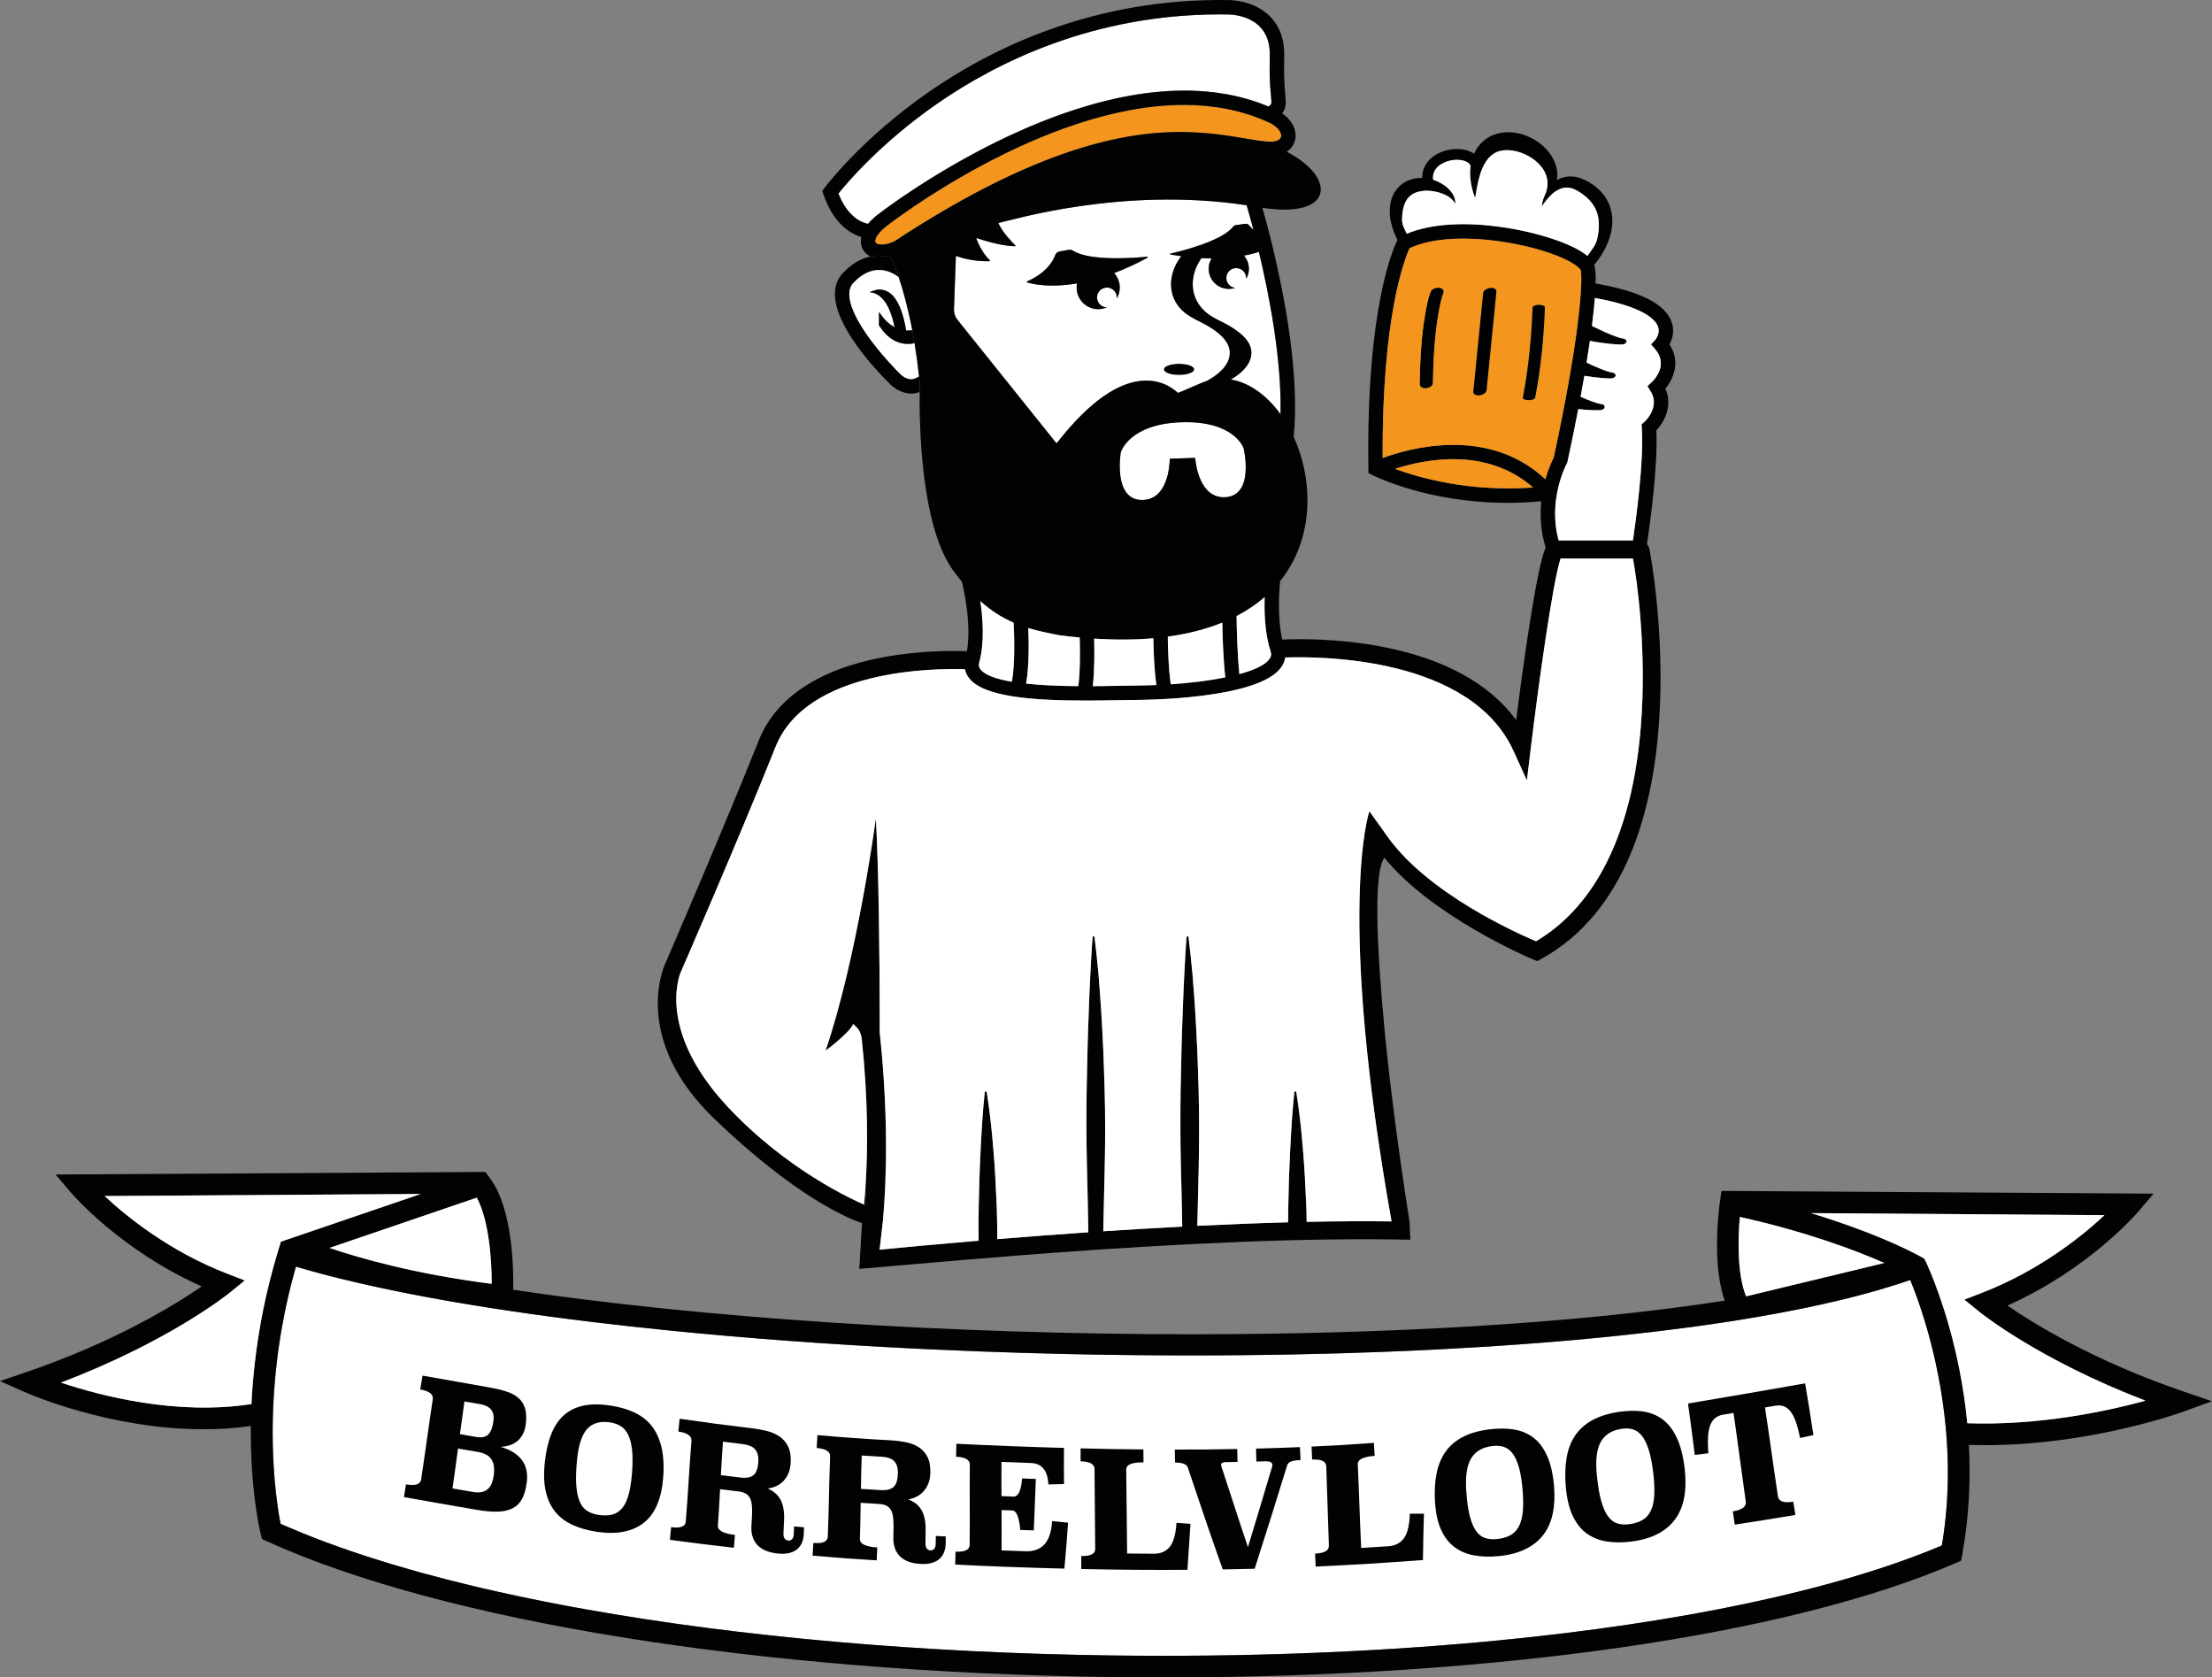 <svg xmlns="http://www.w3.org/2000/svg" xmlns:xlink="http://www.w3.org/1999/xlink" id="Layer_1" x="0px" y="0px" viewBox="0 0 1079.91 818.78" style="enable-background:new 0 0 1079.91 818.78;" xml:space="preserve"><rect x="0" y="0" width="1079.91" height="818.78" fill="#808080" stroke="none"/><style type="text/css">	.st0{fill:#FFFFFF;}	.st1{fill:#010202;}	.st2{fill:#F4951E;}	.st3{fill:#181817;}</style><g>	<path d="M948.41,684.09c0.29,2.05,0.57,4.13,0.82,6.24C948.99,688.21,948.71,686.13,948.41,684.09z M946.46,672.42  c0.71,3.75,1.37,7.64,1.95,11.67C947.84,680.06,947.18,676.16,946.46,672.42z M943.5,658.83c0.41,1.68,0.82,3.41,1.22,5.18  C944.32,662.24,943.92,660.51,943.5,658.83z M919.56,628.96c4.54-1.34,8.88-2.73,13.03-4.17v-0.01  C928.44,626.22,924.1,627.61,919.56,628.96z M850.78,644.02l-3.79,0.62l3.79-0.61c2.99-0.49,5.95-0.99,8.86-1.5  C856.73,643.04,853.77,643.53,850.78,644.02z M859.64,642.53c2.92-0.5,5.8-1.02,8.64-1.55  C865.44,641.51,862.56,642.02,859.64,642.53z M453.47,658.6c7.8,0.37,15.62,0.7,23.47,1C469.09,659.29,461.26,658.96,453.47,658.6z   M477.03,659.6c14.15,0.55,28.37,0.98,42.61,1.3C505.4,660.57,491.17,660.14,477.03,659.6z M533.82,661.18  c-4.69-0.08-9.38-0.17-14.07-0.28c4.01,0.09,8.02,0.17,12.04,0.25c0.67,0.01,1.35,0.02,2.03,0.04c3.69,0.06,7.39,0.12,11.08,0.17  c1.54,0.02,3.07,0.04,4.6,0.05c-0.54,0-1.08-0.01-1.62-0.02C543.19,661.33,538.51,661.26,533.82,661.18z M258.71,641.3  c9.87,1.4,20.01,2.73,30.39,3.98C278.71,644.01,268.57,642.69,258.71,641.3z M258.71,641.3c-3.29-0.47-6.55-0.94-9.77-1.42  C252.17,640.36,255.42,640.84,258.71,641.3z M231.11,637.1c3.03,0.5,6.1,0.99,9.2,1.47C237.21,638.08,234.14,637.59,231.11,637.1z   M199.08,631.36c2.78,0.55,5.59,1.09,8.44,1.62C204.67,632.44,201.86,631.9,199.08,631.36z M185.51,628.57  c3.53,0.76,7.13,1.51,10.8,2.24C192.64,630.07,189.04,629.32,185.51,628.57z M165.47,623.95c2.74,0.68,5.53,1.35,8.38,2.01  C171,625.29,168.21,624.63,165.47,623.95z M144.48,618.26L144.48,618.26c3.79,1.13,7.72,2.24,11.78,3.32  C152.2,620.49,148.27,619.39,144.48,618.26z M134.61,669.72c0.16-1.53,0.33-3.07,0.51-4.63c0.1-0.86,0.2-1.72,0.31-2.59  C135.11,664.94,134.85,667.35,134.61,669.72z"></path>	<path class="st0" d="M950.95,718.76c0,11.42-0.86,23.38-2.92,35.62c-51.69,21.83-127.84,37.79-217.6,46.44  c-2.19,0.21-4.39,0.42-6.6,0.62c-56.06,5.14-117.25,7.46-181,6.62c-93.75-1.25-182.06-9.19-256.71-22.5  c-2.11-0.38-4.2-0.76-6.28-1.14s-4.15-0.77-6.21-1.16c-2.06-0.39-4.11-0.79-6.14-1.19c-3.06-0.6-6.09-1.21-9.09-1.83  c-2-0.41-3.99-0.83-5.97-1.25c-5.93-1.27-11.76-2.57-17.48-3.9c-1.9-0.45-3.8-0.9-5.68-1.35c-7.52-1.81-14.84-3.69-21.95-5.63  c-0.88-0.25-1.77-0.49-2.65-0.73c-1.6-0.44-3.18-0.89-4.76-1.34c-3.15-0.9-6.26-1.81-9.32-2.73c-3.06-0.93-6.08-1.86-9.05-2.81  c-1.48-0.47-2.95-0.95-4.41-1.43c-3.84-1.26-7.59-2.54-11.26-3.84c-2.45-0.87-4.86-1.75-7.23-2.63c-3.56-1.33-7.03-2.68-10.41-4.05  c-2.58-1.04-5.1-2.09-7.58-3.16c-0.62-0.26-1.23-0.53-1.84-0.8c-0.62-0.27-1.22-0.54-1.83-0.81c-0.04-0.22-0.09-0.45-0.13-0.7  c-0.11-0.54-0.23-1.16-0.35-1.84c-0.15-0.87-0.32-1.84-0.49-2.93c-0.08-0.52-0.17-1.07-0.25-1.65c-0.75-4.98-1.57-11.78-2.1-20.07  c-0.07-1.15-0.14-2.33-0.2-3.54V713c-0.27-5.49-0.41-11.54-0.31-18.09c0.04-2.78,0.12-5.66,0.25-8.61c0.05-1.09,0.1-2.19,0.17-3.3  c0.04-0.71,0.08-1.43,0.13-2.15c0.04-0.72,0.08-1.45,0.14-2.18c0.1-1.39,0.21-2.79,0.33-4.21c0-0.08,0.01-0.15,0.02-0.22  c0.12-1.49,0.26-3,0.42-4.52c0.24-2.37,0.5-4.78,0.82-7.22c0.1-0.87,0.22-1.74,0.34-2.62c0.15-1.19,0.32-2.38,0.5-3.59  c0.23-1.54,0.47-3.09,0.73-4.66c0.14-0.89,0.29-1.78,0.45-2.67c0.46-2.67,0.97-5.38,1.52-8.12c0.18-0.92,0.37-1.84,0.57-2.76  c0.38-1.79,0.78-3.6,1.21-5.42c0.39-1.7,0.81-3.42,1.24-5.14c0.26-1.02,0.52-2.04,0.79-3.06c0.26-1.01,0.53-2.01,0.81-3.02  c0.29-1.06,0.58-2.11,0.89-3.17v-0.01c3.79,1.13,7.72,2.23,11.78,3.32c1.35,0.36,2.72,0.72,4.1,1.08c0.79,0.2,1.59,0.41,2.39,0.61  c0.9,0.23,1.81,0.45,2.72,0.68c2.74,0.68,5.53,1.34,8.38,2.01c1.26,0.29,2.54,0.59,3.82,0.88c0.86,0.19,1.72,0.39,2.59,0.58  c1.73,0.38,3.47,0.76,5.24,1.15h0.01c3.53,0.75,7.13,1.5,10.8,2.24c0.92,0.18,1.85,0.36,2.77,0.55c2.78,0.54,5.59,1.08,8.44,1.62  c0.96,0.17,1.92,0.35,2.88,0.53c1.91,0.35,3.84,0.7,5.79,1.05h0.01c1.94,0.34,3.91,0.68,5.88,1.03h0.01  c1.98,0.34,3.97,0.67,5.98,1.01c1.01,0.16,2.02,0.33,3.04,0.5c3.03,0.49,6.1,0.98,9.2,1.47c1.04,0.15,2.08,0.31,3.13,0.48  c1.82,0.28,3.65,0.56,5.5,0.83c3.22,0.48,6.48,0.95,9.77,1.42c9.86,1.39,20,2.71,30.39,3.98c0.01-0.01,0.02-0.01,0.03,0  c12.25,1.48,24.84,2.87,37.71,4.17c4.28,0.43,8.6,0.85,12.94,1.26c10.16,0.95,20.48,1.85,30.93,2.68c2.97,0.24,5.95,0.47,8.95,0.7  c3.01,0.23,6.04,0.45,9.08,0.67c3.01,0.22,6.03,0.43,9.06,0.64c3.06,0.21,6.13,0.41,9.2,0.61c3.04,0.2,6.09,0.39,9.15,0.58  c3.1,0.19,6.2,0.37,9.31,0.55c2.31,0.13,4.63,0.26,6.95,0.39c4.65,0.26,9.3,0.5,13.97,0.73c2.33,0.11,4.67,0.23,7.01,0.34  c0.03-0.01,0.05,0,0.08,0c7.79,0.36,15.62,0.69,23.47,1c0.03-0.01,0.06,0,0.09,0c14.14,0.54,28.37,0.97,42.61,1.3  c0.04-0.01,0.07-0.01,0.11,0c4.69,0.11,9.38,0.2,14.07,0.28s9.37,0.15,14.06,0.21c0.54,0.01,1.08,0.02,1.62,0.02  c3.79,0.05,7.59,0.09,11.38,0.11c0.63,0.01,1.25,0.01,1.88,0.01c3.68,0.03,7.36,0.05,11.04,0.06h0.22c0.65,0.01,1.3,0.01,1.95,0.01  c14.48,0.03,28.9-0.06,43.21-0.27c4.16-0.06,8.31-0.13,12.45-0.21c5.8-0.11,11.58-0.25,17.33-0.4c0.25-0.01,0.5-0.02,0.74-0.02  c2.01-0.05,4.01-0.11,6.02-0.17c6-0.18,11.98-0.38,17.92-0.6c3.96-0.15,7.9-0.31,11.83-0.48c3.93-0.17,7.84-0.35,11.73-0.54  c0.29-0.01,0.57-0.03,0.86-0.04c2.52-0.13,5.03-0.25,7.53-0.39c6.12-0.32,12.18-0.67,18.19-1.04c2.45-0.15,4.89-0.31,7.32-0.47  c7.39-0.49,14.68-1.02,21.88-1.59c2.38-0.19,4.76-0.38,7.12-0.58c1.59-0.13,3.18-0.27,4.75-0.4c5.12-0.45,10.18-0.91,15.18-1.39  c1.57-0.16,3.14-0.31,4.69-0.47c2.34-0.23,4.66-0.47,6.97-0.72c11.73-1.24,23.11-2.6,34.1-4.08c2.24-0.3,4.47-0.61,6.68-0.93  c4.92-0.69,9.77-1.42,14.52-2.17l3.79-0.62c2.99-0.49,5.95-0.98,8.86-1.49c2.92-0.51,5.8-1.02,8.64-1.55  c2.84-0.53,5.65-1.07,8.41-1.62c0.92-0.18,1.84-0.37,2.75-0.55c1.82-0.38,3.63-0.75,5.42-1.13c1.79-0.38,3.55-0.77,5.3-1.16  c2.63-0.59,5.21-1.18,7.75-1.79c1.69-0.41,3.37-0.82,5.02-1.23c1.66-0.42,3.29-0.84,4.9-1.26c1.62-0.43,3.21-0.86,4.79-1.29  c1.57-0.44,3.12-0.88,4.66-1.32c0.76-0.22,1.52-0.45,2.28-0.67c4.54-1.35,8.88-2.74,13.03-4.18v0.01c0.72,1.75,1.61,3.99,2.6,6.69  c0.27,0.73,0.55,1.5,0.84,2.31c0.04,0.11,0.08,0.22,0.12,0.33c0.11,0.33,0.23,0.66,0.35,0.99c0.23,0.67,0.47,1.37,0.71,2.08  c0.2,0.58,0.4,1.18,0.6,1.79c0.61,1.86,1.25,3.84,1.88,5.94c0.11,0.35,0.22,0.7,0.32,1.06c0.11,0.35,0.21,0.71,0.32,1.07  c0.11,0.36,0.21,0.73,0.32,1.1c0.11,0.39,0.23,0.78,0.34,1.18c0.21,0.73,0.41,1.47,0.62,2.22c0.46,1.67,0.92,3.41,1.37,5.2  c0.18,0.68,0.35,1.38,0.52,2.08c0.42,1.68,0.82,3.41,1.22,5.18c0.2,0.89,0.39,1.78,0.58,2.69c0.4,1.81,0.77,3.67,1.13,5.57  c0.02,0.05,0.02,0.1,0.03,0.15c0.72,3.74,1.38,7.64,1.95,11.67c0.3,2.04,0.58,4.12,0.82,6.24c0.13,1.05,0.25,2.11,0.36,3.18  c0.06,0.54,0.11,1.08,0.16,1.62c0.06,0.6,0.12,1.2,0.18,1.8c0.1,1.11,0.2,2.23,0.29,3.35v0.04c0.19,2.4,0.34,4.83,0.46,7.3  c0.06,1.15,0.1,2.31,0.14,3.48c0.05,1.46,0.08,2.93,0.1,4.42C950.94,716.59,950.95,717.67,950.95,718.76z"></path></g><g>	<path class="st1" d="M137.14,606.07L137.14,606.07l1.67-0.56L137.14,606.07z"></path></g><g>	<path class="st1" d="M533.82,661.19c3.69,0.06,7.39,0.12,11.08,0.17c0.99,0.01,1.99,0.02,2.98,0.03  c-4.69-0.06-9.37-0.13-14.06-0.21V661.19z M531.79,661.15c0.68,0.01,1.36,0.02,2.03,0.03c-4.69-0.08-9.38-0.17-14.07-0.28  C523.76,660.99,527.77,661.07,531.79,661.15z"></path>	<path class="st1" d="M1065.76,679.13c-43.45-14.85-72.85-33.02-85.71-41.86c39.65-17.72,62.93-44.75,63.97-45.97l7.36-8.67  l-210.93-1.33l-0.02,0.18l-0.79,5.37c-0.05,0.34-0.33,2.31-0.63,5.36c-0.91,9.28-1.95,28.62,3.01,42.66  c-72.31,11.23-164.88,16.41-260.36,16.41c-116.61,0-237.57-7.75-331.11-21.73v-0.01c0.2-9.96-0.19-39.49-11.31-54.41l-2.3-3.08  l-209.81,1.24l7.37,8.67c1.04,1.22,24.32,28.26,63.97,45.97c-12.83,8.84-42.17,26.98-85.72,41.86L0,674.15l12.33,5.45  c1.95,0.87,41.42,18.05,86.97,18.04c7.6,0,15.37-0.47,23.17-1.59c-0.34,31.22,4.44,51.29,4.81,52.71l0.6,2.48l2.33,1.05  c86.29,39.22,240.49,64.01,412.48,66.31c8.66,0.13,17.25,0.18,25.81,0.18c161.75,0,304.84-20.54,386.33-55.84l2.59-1.12l0.51-2.76  c3.44-18.91,4.18-37.07,3.3-53.77c2.58,0.08,5.15,0.12,7.7,0.12c51.34,0,94.92-15.6,96.93-16.33l14.05-5.11L1065.76,679.13z   M849.41,594c33.12,7.4,57,16.54,70.51,22.48l-67.47,16.28C848.06,622.03,848.45,604.53,849.41,594z M240.04,626.66  c-37.28-4.76-64.27-12.47-79.17-17.53l71.9-24.53C238.78,595.83,240.08,615.22,240.04,626.66z M124.42,665.13  c-0.83,7.08-1.36,13.83-1.66,20.2v0.01c-36.54,5.71-73.83-4.06-93.01-10.47c52.82-20.07,81.43-43.07,82.72-44.12l7.04-5.74  l-8.47-3.27c-28.17-10.87-49.05-27.76-59.96-37.94l154.29-1l-2.28,0.78l-64.28,21.93l-1.67,0.57l-1.25,4.05  c-0.02,0.07-0.04,0.12-0.05,0.19v0.01C129.84,629.94,126.33,648.44,124.42,665.13z M948.03,754.38  c-51.69,21.83-127.84,37.79-217.6,46.44c-2.19,0.22-4.39,0.43-6.6,0.62c-56.06,5.14-117.25,7.46-181,6.62  c-93.75-1.25-182.06-9.19-256.71-22.5c-2.11-0.37-4.2-0.75-6.28-1.14c-2.08-0.38-4.15-0.77-6.21-1.16  c-2.06-0.39-4.11-0.79-6.14-1.19c-3.06-0.6-6.09-1.21-9.09-1.83c-2-0.41-3.99-0.83-5.97-1.25c-5.93-1.26-11.76-2.56-17.48-3.9  c-1.9-0.44-3.8-0.89-5.68-1.35c-7.52-1.81-14.84-3.69-21.95-5.63c-0.88-0.25-1.77-0.49-2.65-0.73c-1.6-0.44-3.18-0.89-4.76-1.34  c-3.15-0.9-6.26-1.81-9.32-2.73c-3.06-0.92-6.08-1.86-9.05-2.81c-1.48-0.47-2.95-0.95-4.41-1.43c-3.84-1.26-7.59-2.54-11.26-3.84  c-2.45-0.86-4.86-1.74-7.23-2.63c-3.56-1.33-7.03-2.68-10.41-4.05c-2.58-1.04-5.1-2.09-7.58-3.16c-0.62-0.26-1.23-0.53-1.84-0.8  c-0.31-0.13-0.62-0.26-0.92-0.4c-0.3-0.13-0.6-0.26-0.91-0.4v-0.01c-0.04-0.22-0.09-0.45-0.13-0.7c-0.11-0.54-0.23-1.16-0.35-1.84  c-0.15-0.87-0.32-1.84-0.49-2.93c-0.08-0.52-0.17-1.07-0.25-1.65c-0.75-4.98-1.57-11.78-2.1-20.07c-0.08-1.15-0.14-2.33-0.2-3.54  V713c-0.22-4.27-0.35-8.89-0.35-13.82c0-1.4,0.01-2.82,0.04-4.27c0.04-2.78,0.12-5.66,0.25-8.61c0.05-1.09,0.1-2.19,0.17-3.3  c0.04-0.71,0.08-1.43,0.13-2.15c0.04-0.72,0.08-1.45,0.14-2.18c0.1-1.39,0.21-2.79,0.33-4.21c0-0.08,0.01-0.15,0.02-0.22  c0.12-1.49,0.26-3,0.42-4.52c0.24-2.37,0.5-4.78,0.82-7.22c0.1-0.87,0.22-1.74,0.34-2.62c0.15-1.19,0.32-2.38,0.5-3.59  c0.23-1.54,0.47-3.09,0.73-4.66c0.14-0.89,0.29-1.78,0.45-2.67c0.46-2.67,0.97-5.38,1.52-8.12c0.18-0.92,0.37-1.84,0.57-2.76  c0.38-1.79,0.78-3.6,1.21-5.42c0.39-1.7,0.81-3.42,1.24-5.14c0.26-1.02,0.52-2.04,0.79-3.06c0.26-1.01,0.53-2.01,0.81-3.02  c0.29-1.06,0.58-2.11,0.89-3.17v-0.01c1,0.3,2.01,0.6,3.03,0.89c0.43,0.12,0.86,0.25,1.29,0.37c0.49,0.14,0.98,0.28,1.47,0.41  c0.12,0.04,0.24,0.08,0.37,0.11c0.12,0.03,0.25,0.07,0.37,0.1c0.74,0.21,1.48,0.41,2.23,0.62c1,0.27,2.01,0.55,3.02,0.82  c1.35,0.36,2.72,0.72,4.1,1.08c0.79,0.2,1.59,0.41,2.39,0.61c0.9,0.23,1.81,0.45,2.72,0.68c2.74,0.68,5.53,1.34,8.38,2.01  c1.26,0.29,2.54,0.59,3.82,0.88c0.86,0.19,1.72,0.39,2.59,0.58c1.73,0.38,3.47,0.76,5.24,1.15h0.01c3.53,0.75,7.13,1.5,10.8,2.24  c0.92,0.18,1.85,0.36,2.77,0.55c2.78,0.54,5.59,1.08,8.44,1.62c0.96,0.17,1.92,0.35,2.88,0.53c1.91,0.35,3.84,0.7,5.79,1.05h0.01  c1.94,0.34,3.91,0.68,5.88,1.03h0.01c1.98,0.34,3.97,0.67,5.98,1.01c1.01,0.16,2.02,0.33,3.04,0.5c3.03,0.49,6.1,0.98,9.2,1.47  c1.04,0.15,2.08,0.31,3.13,0.48c1.82,0.28,3.65,0.56,5.5,0.83c3.22,0.48,6.48,0.95,9.77,1.42c1.23,0.17,2.47,0.35,3.71,0.52  c2.34,0.32,4.69,0.64,7.06,0.96c0.22,0.03,0.45,0.06,0.68,0.09c0.33,0.04,0.65,0.09,0.98,0.13c2.11,0.28,4.24,0.55,6.38,0.83  c0.22,0.03,0.45,0.06,0.67,0.09c0.39,0.05,0.79,0.1,1.18,0.15c3.22,0.41,6.46,0.81,9.73,1.21c0.01-0.01,0.02-0.01,0.03,0  c12.25,1.48,24.84,2.87,37.71,4.17c4.28,0.43,8.6,0.85,12.94,1.26c10.16,0.95,20.48,1.85,30.93,2.68c2.97,0.24,5.95,0.47,8.95,0.7  c3.01,0.23,6.04,0.45,9.08,0.67c3.01,0.22,6.03,0.43,9.06,0.64c3.06,0.21,6.13,0.41,9.2,0.61c3.04,0.2,6.09,0.39,9.15,0.58  c3.1,0.19,6.2,0.37,9.31,0.55c2.31,0.13,4.63,0.26,6.95,0.39c4.64,0.25,9.3,0.49,13.97,0.73c2.33,0.11,4.67,0.23,7.01,0.34  c0.03-0.01,0.05,0,0.08,0c7.79,0.36,15.62,0.69,23.47,1c0.03-0.01,0.06,0,0.09,0c14.14,0.54,28.37,0.97,42.61,1.3  c0.04-0.01,0.07-0.01,0.11,0c2.91,0.07,5.81,0.13,8.72,0.18c1.78,0.04,3.57,0.07,5.35,0.1c4.69,0.08,9.37,0.15,14.06,0.21  c0.54,0.01,1.08,0.02,1.62,0.02c3.8,0.05,7.59,0.09,11.38,0.11c0.63,0.01,1.25,0.01,1.88,0.01c3.68,0.03,7.36,0.05,11.04,0.06h0.22  c2.47,0.01,4.92,0.02,7.38,0.02c1.11,0,2.21-0.01,3.3-0.01c3.07,0.01,6.14,0,9.2-0.03c0.77,0,1.55,0,2.32-0.01  c3.59-0.01,7.17-0.04,10.75-0.08c0.28,0,0.57-0.01,0.85-0.01c0.74-0.01,1.48-0.02,2.22-0.02c3.05-0.04,6.1-0.08,9.14-0.12  c4.16-0.06,8.31-0.13,12.45-0.21c5.8-0.11,11.58-0.25,17.33-0.4c0.25-0.01,0.5-0.02,0.74-0.02c2.01-0.05,4.01-0.11,6.02-0.17  c6-0.18,11.98-0.38,17.92-0.6c3.96-0.15,7.9-0.31,11.83-0.48c3.93-0.17,7.84-0.35,11.73-0.54c0.29-0.01,0.57-0.03,0.86-0.04  c2.52-0.13,5.03-0.25,7.53-0.39c6.12-0.32,12.18-0.67,18.19-1.04c2.45-0.15,4.89-0.31,7.32-0.47c7.39-0.49,14.68-1.02,21.88-1.59  c2.38-0.19,4.76-0.38,7.12-0.58c1.59-0.13,3.18-0.27,4.75-0.4c5.12-0.45,10.18-0.91,15.18-1.39c1.57-0.16,3.14-0.31,4.69-0.47  c2.34-0.23,4.66-0.47,6.97-0.72c11.73-1.24,23.11-2.6,34.1-4.08c2.24-0.3,4.47-0.61,6.68-0.93c4.92-0.69,9.77-1.42,14.52-2.17  l3.79-0.62c2.99-0.49,5.95-0.98,8.86-1.49c2.92-0.51,5.8-1.02,8.64-1.55c2.84-0.53,5.65-1.07,8.41-1.62  c0.92-0.18,1.84-0.37,2.75-0.55c1.82-0.38,3.63-0.75,5.42-1.13c1.79-0.38,3.55-0.77,5.3-1.16c2.63-0.59,5.21-1.18,7.75-1.79  c1.69-0.41,3.37-0.82,5.02-1.23c1.66-0.42,3.29-0.84,4.9-1.26c1.62-0.43,3.21-0.86,4.79-1.29c1.57-0.44,3.12-0.88,4.66-1.32  c0.76-0.22,1.52-0.45,2.28-0.67c4.54-1.35,8.88-2.74,13.03-4.18v0.01c0.72,1.75,1.61,3.99,2.6,6.69c0.27,0.73,0.55,1.5,0.84,2.31  c0.04,0.11,0.08,0.22,0.12,0.33c0.11,0.33,0.23,0.66,0.35,0.99c0.23,0.67,0.47,1.37,0.71,2.08c0.2,0.58,0.4,1.18,0.6,1.79  c0.61,1.86,1.25,3.84,1.88,5.94c0.11,0.35,0.22,0.7,0.32,1.06c0.11,0.35,0.21,0.71,0.32,1.07c0.11,0.36,0.21,0.73,0.32,1.1  c0.11,0.39,0.23,0.78,0.34,1.18c0.21,0.73,0.41,1.47,0.62,2.22c0.46,1.67,0.92,3.41,1.37,5.2c0.18,0.68,0.35,1.38,0.52,2.08  c0.42,1.68,0.82,3.41,1.22,5.18c0.2,0.89,0.39,1.78,0.58,2.69c0.4,1.81,0.77,3.67,1.13,5.57c0.02,0.05,0.02,0.1,0.03,0.15  c0.72,3.74,1.38,7.64,1.95,11.67c0.3,2.04,0.58,4.12,0.82,6.24c0.13,1.05,0.25,2.11,0.36,3.18c0.06,0.54,0.11,1.08,0.16,1.62  c0.06,0.6,0.12,1.2,0.18,1.8c0.1,1.11,0.2,2.22,0.29,3.35v0.04c0.19,2.4,0.34,4.83,0.46,7.3c0.06,1.15,0.1,2.31,0.14,3.48  c0.05,1.46,0.08,2.93,0.1,4.42c0.02,1.07,0.03,2.15,0.03,3.24C950.95,730.18,950.09,742.14,948.03,754.38z M960.44,694.71  c-1.74-18.26-5.25-34.38-8.86-47.19c-3.25-11.47-6.57-20.33-8.78-25.72c-1.41-3.44-2.37-5.48-2.58-5.92l-0.73-1.49l-1.42-0.81  c-0.17-0.11-0.91-0.51-2.21-1.2c-5.71-3-22.32-11.14-49.13-19.43h-0.03c-0.86-0.26-1.73-0.53-2.61-0.81l143.34,1  c-10.9,10.19-31.79,27.07-59.95,37.95l-8.48,3.27l7.05,5.73c1.27,1.04,29.41,23.66,81.38,43.61  C1029.05,688.72,995.82,695.96,960.44,694.71z"></path>	<path class="st0" d="M1047.43,683.7c-18.38,5.02-51.61,12.26-86.99,11.01c-1.74-18.26-5.25-34.38-8.86-47.19  c-3.25-11.47-6.57-20.33-8.78-25.72c-1.41-3.44-2.37-5.48-2.58-5.92l-0.73-1.49l-1.42-0.81c-0.17-0.11-0.91-0.51-2.21-1.2  c-5.71-3-22.32-11.14-49.13-19.43h-0.03c-0.86-0.26-1.73-0.53-2.61-0.81l143.34,1c-10.9,10.19-31.79,27.07-59.95,37.95l-8.48,3.27  l7.05,5.73C967.32,641.13,995.46,663.75,1047.43,683.7z"></path>	<path class="st0" d="M919.92,616.48l-67.47,16.28c-4.39-10.73-4-28.23-3.04-38.76C882.53,601.4,906.41,610.54,919.92,616.48z"></path>	<path class="st0" d="M240.04,626.66c-37.28-4.76-64.27-12.47-79.17-17.53l71.9-24.53C238.78,595.83,240.08,615.22,240.04,626.66z"></path>	<path class="st0" d="M205.37,582.8l-2.28,0.78l-64.28,21.93l-1.67,0.56v0.01l-1.25,4.05c-0.02,0.07-0.04,0.12-0.05,0.19v0.01  c-6,19.61-9.51,38.11-11.42,54.8c-0.83,7.08-1.36,13.83-1.66,20.2v0.01c-36.54,5.71-73.83-4.06-93.01-10.47  c52.82-20.07,81.43-43.07,82.72-44.12l7.04-5.74l-8.47-3.27c-28.17-10.87-49.05-27.76-59.96-37.94L205.37,582.8z"></path></g><g>	<g>		<path class="st1" d="M239.13,677.26c2.88,0.51,5.51,1.13,7.88,1.88c2.36,0.75,4.32,1.76,5.87,3.04c1.55,1.28,2.68,2.94,3.37,5   c0.7,2.06,0.84,4.71,0.44,7.99c-0.23,1.88-0.71,3.52-1.44,4.89c-0.73,1.38-1.65,2.52-2.76,3.42c-1.11,0.9-2.36,1.57-3.75,2   c-1.39,0.43-2.87,0.69-4.42,0.76c4.54,1.23,7.95,3.28,10.23,6.13c2.28,2.85,3.17,6.55,2.64,10.99c-0.4,3.41-1.17,6.16-2.3,8.25   c-1.13,2.09-2.69,3.63-4.66,4.63c-1.98,1-4.4,1.54-7.26,1.62c-2.86,0.08-6.19-0.2-9.99-0.85c-14.34-2.45-21.5-3.71-35.79-6.25   c0.41-2.43,0.62-3.68,1.03-6.22c4.55,0.8,7.01,0.03,7.38-2.4c2.31-15.18,3.37-23.91,5.68-39.13c0.37-2.43-1.67-4-6.12-4.79   c0.44-2.77,0.66-4.12,1.11-6.76C219.42,673.78,225.99,674.95,239.13,677.26z M226.75,684.06c-0.9,6.2-1.34,9.46-2.21,15.96   c3.12,0.55,4.67,0.82,7.79,1.36c2.77,0.48,4.8,0.08,6.07-1.22c1.27-1.29,2.1-3.5,2.51-6.58c0.61-4.64-1.53-7.31-6.43-8.17   C231.39,684.88,229.84,684.61,226.75,684.06z M223.6,707.05c-1.06,7.94-1.59,11.95-2.69,19.48c3.96,0.69,5.94,1.03,9.9,1.71   c1.74,0.3,3.22,0.31,4.43,0.03c1.22-0.28,2.23-0.79,3.04-1.55c0.81-0.76,1.43-1.72,1.87-2.88c0.44-1.16,0.75-2.47,0.94-3.94   c0.4-3.15,0.01-5.68-1.16-7.54c-1.17-1.86-3.34-3.07-6.53-3.62C229.47,708.07,227.52,707.73,223.6,707.05z"></path>		<path class="st1" d="M298.61,686.17c4.03,0.65,7.69,1.72,10.98,3.23c3.3,1.51,6.06,3.59,8.3,6.28c2.24,2.7,3.88,6.11,4.94,10.29   c1.05,4.19,1.38,9.27,0.94,15.22c-0.36,4.91-1.28,9.24-2.8,12.94c-1.51,3.7-3.63,6.66-6.35,8.91c-2.72,2.25-6.04,3.76-9.93,4.57   c-3.9,0.81-8.41,0.83-13.52,0.05c-4.18-0.63-7.97-1.7-11.35-3.19c-3.38-1.5-6.21-3.55-8.48-6.2c-2.27-2.65-3.88-5.98-4.84-10.04   c-0.96-4.06-1.13-8.98-0.5-14.7c0.57-5.17,1.62-9.73,3.16-13.61c1.54-3.88,3.64-6.96,6.29-9.27c2.65-2.32,5.88-3.83,9.69-4.61   C288.95,685.29,293.44,685.34,298.61,686.17z M298.05,694.32c-4.8-0.77-8.53,0.18-11.2,2.96c-2.67,2.78-4.38,7.76-5.11,15   c-0.53,5.27-0.65,9.62-0.38,13c0.28,3.39,0.88,6.05,1.81,8.04c0.93,1.98,2.17,3.42,3.71,4.32c1.55,0.91,3.3,1.5,5.25,1.8   c2.57,0.39,4.81,0.34,6.71-0.14c1.9-0.49,3.52-1.5,4.83-3.05c1.32-1.55,2.37-3.69,3.15-6.43c0.78-2.73,1.34-6.16,1.68-10.26   c0.4-4.76,0.42-8.69,0.08-11.79c-0.34-3.09-0.98-5.58-1.92-7.47c-0.94-1.89-2.14-3.28-3.63-4.18   C301.56,695.21,299.9,694.62,298.05,694.32z"></path>		<path class="st1" d="M392.4,748.88c-0.07,1.52-0.37,2.91-0.91,4.18c-0.54,1.26-1.31,2.32-2.33,3.16   c-1.02,0.84-2.31,1.45-3.87,1.83c-1.57,0.38-3.41,0.46-5.53,0.25c-2.49-0.25-4.57-0.76-6.26-1.54c-1.69-0.78-3.03-1.76-4.04-2.95   c-1.01-1.18-1.72-2.53-2.14-4.03c-0.42-1.51-0.58-3.1-0.48-4.79c0.12-2.06,0.18-3.09,0.28-5.18c0.11-2.09,0.08-3.85-0.09-5.28   c-0.16-1.43-0.5-2.6-1.02-3.5c-0.52-0.9-1.23-1.6-2.13-2.08c-0.9-0.48-2.06-0.81-3.48-0.98c-3.54-0.42-5.31-0.63-8.85-1.07   c-0.4,7.17-0.59,10.78-1.08,17.71c-0.17,2.42,2.6,3.95,8.32,4.61c-0.18,2.55-0.28,3.8-0.49,6.27   c-12.51-1.43-18.76-2.21-31.26-3.88c0.25-2.43,0.37-3.67,0.59-6.19c4.58,0.61,6.98-0.28,7.17-2.7c1.22-15.38,1.54-24.01,2.76-39.4   c0.19-2.42-1.93-3.91-6.38-4.55c0.23-2.55,0.35-3.81,0.6-6.27c14.2,2.05,21.31,3,35.55,4.69c2.45,0.29,4.84,0.73,7.16,1.32   c2.32,0.59,4.36,1.49,6.12,2.7c1.76,1.21,3.13,2.81,4.13,4.81c1,2.01,1.42,4.59,1.28,7.78c-0.09,2.07-0.47,3.88-1.14,5.4   c-0.67,1.52-1.52,2.8-2.55,3.84c-1.03,1.03-2.2,1.84-3.5,2.41c-1.3,0.57-2.64,0.94-4.03,1.12c1.35,0.59,2.54,1.3,3.55,2.14   c1.01,0.84,1.87,1.87,2.57,3.09c0.7,1.21,1.2,2.67,1.52,4.36c0.32,1.69,0.43,3.64,0.34,5.83c-0.11,2.57-0.17,3.85-0.3,6.37   c-0.06,1.16,0.12,2.03,0.56,2.62c0.43,0.59,1.01,0.92,1.73,0.99c0.77,0.07,1.41-0.14,1.9-0.64c0.5-0.5,0.77-1.32,0.83-2.48   c0.07-1.51,0.11-2.27,0.18-3.79c1.94,0.18,2.91,0.27,4.86,0.45C392.49,746.84,392.46,747.52,392.4,748.88z M352.96,703.69   c-0.46,6.39-0.65,9.71-1.03,16.35c3.89,0.49,5.84,0.73,9.73,1.19c2.84,0.34,4.94-0.09,6.29-1.27c1.35-1.18,2.11-3.44,2.28-6.75   c0.13-2.45-0.4-4.36-1.58-5.74c-1.18-1.38-3.2-2.23-6.06-2.58C358.74,704.42,356.81,704.18,352.96,703.69z"></path>		<path class="st1" d="M461.69,753.37c-0.02,1.53-0.28,2.94-0.77,4.23c-0.49,1.29-1.23,2.38-2.2,3.27   c-0.98,0.89-2.24,1.56-3.78,2.01c-1.54,0.45-3.37,0.62-5.48,0.5c-2.48-0.13-4.57-0.55-6.27-1.25c-1.7-0.7-3.08-1.62-4.12-2.76   c-1.04-1.14-1.8-2.44-2.27-3.93c-0.47-1.48-0.69-3.07-0.65-4.76c0.05-2.06,0.06-3.09,0.09-5.18c0.03-2.08-0.06-3.83-0.28-5.25   c-0.22-1.41-0.6-2.56-1.15-3.42c-0.55-0.87-1.29-1.52-2.21-1.95c-0.91-0.43-2.09-0.69-3.52-0.77c-3.56-0.21-5.33-0.32-8.89-0.56   c-0.11,7.13-0.16,10.71-0.38,17.64c-0.08,2.41,2.74,3.8,8.47,4.14c-0.09,2.55-0.14,3.82-0.27,6.3   c-12.52-0.75-18.77-1.22-31.29-2.3c0.16-2.44,0.23-3.68,0.36-6.2c4.59,0.4,6.95-0.61,7.05-3.03c0.62-15.34,0.53-23.81,1.14-39.15   c0.1-2.42-2.08-3.78-6.56-4.18c0.13-2.55,0.2-3.8,0.36-6.28c14.29,1.28,21.44,1.75,35.8,2.55c2.47,0.14,4.88,0.43,7.24,0.89   c2.35,0.46,4.43,1.24,6.24,2.36c1.81,1.12,3.24,2.65,4.31,4.61c1.07,1.96,1.58,4.52,1.55,7.71c-0.02,2.07-0.34,3.89-0.96,5.45   c-0.62,1.55-1.43,2.87-2.43,3.95c-1,1.08-2.14,1.94-3.42,2.57c-1.28,0.63-2.61,1.08-3.99,1.32c1.37,0.51,2.58,1.16,3.63,1.95   c1.04,0.79,1.93,1.77,2.67,2.95c0.73,1.18,1.29,2.6,1.67,4.27c0.37,1.67,0.55,3.6,0.53,5.8c-0.03,2.57-0.04,3.85-0.09,6.38   c-0.02,1.16,0.19,2.02,0.64,2.6c0.45,0.57,1.03,0.88,1.75,0.91c0.77,0.04,1.39-0.2,1.87-0.72c0.47-0.53,0.72-1.36,0.74-2.52   c0.02-1.51,0.03-2.27,0.05-3.8c1.94,0.1,2.91,0.15,4.84,0.24C461.72,751.33,461.71,752.01,461.69,753.37z M420.7,710.46   c-0.23,6.39-0.28,9.69-0.39,16.29c3.91,0.26,5.86,0.38,9.77,0.61c2.85,0.16,4.94-0.38,6.25-1.63c1.31-1.25,1.98-3.54,2.03-6.85   c0.04-2.45-0.56-4.32-1.79-5.63c-1.24-1.31-3.29-2.03-6.18-2.2C426.51,710.84,424.57,710.72,420.7,710.46z"></path>		<path class="st1" d="M519.45,724.39c-3.05,0.08-4.58,0.11-7.63,0.18c-0.34-6.85-3.17-10.26-8.56-10.45   c-5.73-0.2-8.59-0.31-14.32-0.54c-0.05,6.56-0.04,9.94-0.01,16.7c2.32,0.09,3.48,0.14,5.81,0.23c2.39,0.09,3.8-2.9,4.25-8.85   c2.69,0.1,4.03,0.15,6.72,0.24c-0.43,9.95-0.58,15.11-1,25.11c-2.64-0.09-3.95-0.13-6.59-0.22c-0.58-6.23-1.88-9.42-3.87-9.5   c-2.11-0.08-3.17-0.12-5.28-0.2c0.03,7.97,0.06,11.97,0,19.69c4.67,0.18,7.01,0.26,11.67,0.42c8.09,0.27,12.45-4.55,12.99-14.74   c3.12,0.32,4.69,0.47,7.81,0.78c-0.66,9.16-0.99,13.75-1.79,22.43c-17.77-0.43-35.56-1.09-53.31-1.96c0.08-2.5,0.1-3.76,0.15-6.32   c4.57,0.22,6.87-0.88,6.9-3.3c0.16-15.37-0.07-23.75,0.09-39.12c0.02-2.42-2.21-3.71-6.72-3.93c0.05-2.56,0.07-3.83,0.15-6.32   c17.5,0.86,35.02,1.55,52.54,2.03C519.38,713.6,519.4,717.18,519.45,724.39z"></path>		<path class="st1" d="M558.26,713.81c-5.64-0.05-8.45,1.09-8.43,3.51c0.14,16.16,0.31,24.91,0.44,40.98   c5.25,0.05,7.87,0.07,13.12,0.09c3.27,0.01,5.83-1.09,7.67-3.33c1.83-2.23,2.94-6.14,3.32-11.75c2.73,0.22,4.09,0.33,6.82,0.53   c-0.59,9.14-0.89,13.71-1.49,22.42c-17.27,0.13-34.57-0.02-51.84-0.41c0.01-2.5,0.01-3.77,0.01-6.33c4.55,0.1,6.83-1.06,6.81-3.47   c-0.08-15.35-0.26-23.64-0.34-38.99c-0.01-2.42-2.28-3.65-6.8-3.76c0-2.56,0-3.83,0.01-6.33c12.25,0.3,18.38,0.42,30.64,0.53   C558.23,709.99,558.24,711.25,558.26,713.81z"></path>		<path class="st1" d="M634.95,712.68c-2.28,0.09-3.88,0.35-4.8,0.77c-0.93,0.42-1.5,1.01-1.73,1.75   c-5.2,16.87-10.45,33.73-15.88,50.53c-6.23,0.16-9.35,0.23-15.58,0.33c-5.96-16.52-11.47-33.21-17.11-49.84   c-0.58-1.57-2.65-2.33-6.2-2.33c-0.04-2.56-0.05-3.82-0.09-6.33c12.19,0.01,18.28-0.04,30.45-0.28c0.07,2.5,0.1,3.77,0.16,6.32   c-2.34,0.04-3.52,0.06-5.86,0.1c-1.47,0.02-2.2,0.47-2.18,1.36c0,0.16,0.03,0.31,0.09,0.47c0.05,0.16,0.11,0.34,0.16,0.55   c5.13,15.41,7.65,23.68,12.87,39.1c4.71-15.41,7.14-23.63,11.73-39.02c0.14-0.37,0.21-0.74,0.2-1.1c-0.04-1.25-1.2-1.84-3.48-1.77   c-1.73,0.05-2.6,0.07-4.33,0.12c-0.07-2.55-0.11-3.82-0.18-6.33c8.58-0.22,12.87-0.36,21.44-0.72   C634.77,708.86,634.83,710.13,634.95,712.68z"></path>		<path class="st1" d="M671.11,710.63c-5.6,0.41-8.34,1.77-8.23,4.18c0.74,16.11,0.88,24.73,1.65,40.77   c5.3-0.31,7.95-0.48,13.25-0.83c3.31-0.22,5.84-1.51,7.6-3.88c1.76-2.37,2.72-6.36,2.9-12.02c2.75,0.01,4.13,0.02,6.89,0.02   c-0.24,9.23-0.37,13.84-0.48,22.6c-17.43,1.33-34.92,2.42-52.38,3.2c-0.12-2.51-0.17-3.78-0.27-6.33   c4.58-0.21,6.82-1.52,6.73-3.93c-0.59-15.29-0.7-23.42-1.29-38.71c-0.09-2.41-2.4-3.48-6.9-3.27c-0.1-2.55-0.15-3.82-0.27-6.33   c12.19-0.56,18.27-0.92,30.44-1.81C670.9,706.81,670.97,708.08,671.11,710.63z"></path>		<path class="st1" d="M727.65,697.63c4.08-0.47,7.88-0.44,11.43,0.13c3.54,0.57,6.68,1.85,9.41,3.89c2.73,2.04,4.97,4.96,6.74,8.81   c1.76,3.85,2.92,8.81,3.45,14.82c0.44,4.96,0.23,9.49-0.63,13.55c-0.86,4.05-2.4,7.52-4.64,10.42c-2.24,2.91-5.18,5.22-8.82,6.98   c-3.64,1.77-8.04,2.88-13.2,3.37c-4.22,0.39-8.15,0.26-11.76-0.39c-3.62-0.66-6.8-2-9.54-4.04c-2.73-2.04-4.94-4.89-6.59-8.57   c-1.66-3.68-2.63-8.33-2.95-13.93c-0.29-5.06,0-9.67,0.86-13.77c0.85-4.11,2.35-7.62,4.51-10.57c2.16-2.95,5.01-5.3,8.57-7.1   C718.03,699.43,722.42,698.24,727.65,697.63z M728.76,705.8c-4.85,0.56-8.33,2.5-10.45,5.91c-2.12,3.41-2.96,8.66-2.49,15.81   c0.34,5.2,0.92,9.41,1.76,12.61c0.84,3.2,1.9,5.64,3.17,7.34c1.27,1.7,2.75,2.8,4.43,3.3c1.68,0.51,3.51,0.67,5.49,0.48   c2.59-0.25,4.78-0.84,6.55-1.79c1.77-0.95,3.17-2.34,4.19-4.2c1.02-1.86,1.68-4.22,1.99-7.1c0.31-2.88,0.3-6.38-0.03-10.49   c-0.38-4.76-1-8.63-1.86-11.57c-0.86-2.94-1.92-5.2-3.18-6.8c-1.26-1.6-2.71-2.63-4.33-3.11   C732.37,705.71,730.63,705.59,728.76,705.8z"></path>		<path class="st1" d="M790.38,689.16c4.07-0.62,7.88-0.7,11.45-0.23c3.57,0.47,6.75,1.67,9.55,3.67c2.8,2,5.15,4.92,7.06,8.82   c1.9,3.9,3.24,8.97,3.99,15.13c0.62,5.09,0.58,9.76-0.13,13.94c-0.71,4.18-2.13,7.77-4.27,10.8c-2.14,3.03-5,5.47-8.58,7.36   c-3.58,1.9-7.95,3.17-13.1,3.82c-4.21,0.53-8.15,0.52-11.8-0.03c-3.65-0.55-6.89-1.8-9.71-3.79c-2.81-1.99-5.12-4.82-6.92-8.53   c-1.8-3.71-2.95-8.45-3.47-14.2c-0.47-5.19-0.35-9.93,0.35-14.17c0.7-4.24,2.08-7.89,4.14-10.97c2.06-3.08,4.83-5.57,8.34-7.52   C780.81,691.3,785.16,689.95,790.38,689.16z M791.77,697.41c-4.84,0.72-8.25,2.82-10.26,6.38c-2,3.56-2.65,8.97-1.92,16.31   c0.53,5.34,1.27,9.66,2.23,12.91c0.96,3.26,2.11,5.73,3.44,7.43c1.33,1.7,2.86,2.77,4.56,3.24c1.71,0.47,3.54,0.57,5.51,0.32   c2.59-0.33,4.75-1.01,6.5-2.03c1.74-1.02,3.09-2.49,4.04-4.42c0.95-1.93,1.53-4.37,1.73-7.34c0.2-2.97,0.06-6.57-0.42-10.79   c-0.56-4.89-1.32-8.85-2.29-11.85c-0.97-3-2.11-5.28-3.43-6.88c-1.32-1.6-2.8-2.61-4.45-3.04   C795.39,697.21,793.64,697.13,791.77,697.41z"></path>		<path class="st1" d="M885.32,700.48c-2.61,0.57-3.92,0.85-6.54,1.41c-1.23-6.42-2.81-10.74-4.74-13.07   c-1.93-2.33-4.35-3.2-7.25-2.69c-2.04,0.36-3.07,0.54-5.11,0.89c2.54,16.7,3.78,26.49,6.32,43.36c0.38,2.52,2.88,3.37,7.49,2.61   c0.41,2.65,0.62,3.95,1.04,6.48c-11.82,1.97-17.74,2.91-29.62,4.72c-0.38-2.54-0.57-3.84-0.95-6.48c4.59-0.7,6.69-2.29,6.33-4.8   c-2.4-16.84-3.56-26.56-5.97-43.24c-2.08,0.35-3.12,0.53-5.2,0.88c-2.91,0.49-4.95,2.12-6.11,4.95   c-1.16,2.83-1.48,7.43-0.96,13.88c-2.66,0.32-3.99,0.48-6.66,0.79c-1.3-10.38-1.95-15.61-3.3-25.09   c19.08-3.2,38.13-6.48,57.18-9.84C882.9,684.67,883.71,689.97,885.32,700.48z"></path>	</g></g><g>	<path d="M586.2,64.78c8,0.56,14.85,1.7,20.83,2.7c2.51,0.42,4.83,0.81,7.01,1.11C606.13,66.36,596.8,64.93,586.2,64.78z"></path>	<path class="st1" d="M585.99,44.46c-0.4-0.03-0.81-0.05-1.22-0.07c-0.44-0.02-0.88-0.04-1.31-0.06c0.17,0.01,0.34,0.02,0.52,0.03  c0.51,0.02,1.02,0.05,1.53,0.08c0.19,0.01,0.38,0.02,0.56,0.03C586.05,44.47,586.02,44.46,585.99,44.46z"></path>	<path class="st0" d="M608.18,228.11c0,6.39-1.7,13.84-9.55,14.55c-13.06,1.16-14.94-16.7-15.11-18.94  c-0.02-0.13-0.13-0.23-0.27-0.22l-5.95,0.2l-5.98,0.19c-0.12,0.02-0.23,0.12-0.24,0.25c-0.02,2.25-0.71,20.19-13.81,19.9  c-13.88-0.31-10.16-22.87-10.11-23.21c0,0,0,0,0-0.01c0.09-0.28,4.11-13.85,29.54-14.71c25.81-0.86,30.38,12.46,30.45,12.7  C607.18,218.94,608.18,223.21,608.18,228.11z"></path></g><g>	<path class="st1" d="M613.24,117.28c-0.34-1.35-0.67-2.65-0.99-3.9C612.57,114.63,612.91,115.93,613.24,117.28z"></path></g><g>	<ellipse cx="575.62" cy="180.31" rx="7.43" ry="2.74"></ellipse></g><g>	<path class="st1" d="M575.47,124.88c-1.31-0.18-2.65-0.4-4.02-0.64c0,0-0.01,0-0.02-0.01c0.01,0,0.02,0,0.02,0  C572.81,124.47,574.16,124.69,575.47,124.88z"></path>	<path class="st1" d="M576.77,125.06l-0.01,0.01c-0.43-0.06-0.86-0.12-1.29-0.19C575.91,124.94,576.34,125,576.77,125.06z"></path>	<path class="st1" d="M591.51,126.13C591.51,126.13,591.51,126.14,591.51,126.13c-1.58,0.01-3.22-0.05-4.91-0.13  c-0.01,0-0.01,0-0.02,0c0.01,0,0.01-0.01,0.01-0.01C588.3,126.08,589.93,126.13,591.51,126.13z"></path>	<path class="st1" d="M598.72,135.7c0,0.16,0.01,0.31,0.02,0.46c-0.02-0.16-0.03-0.31-0.03-0.47c0-0.17,0.01-0.33,0.03-0.49  C598.73,135.37,598.72,135.53,598.72,135.7z"></path>	<path class="st1" d="M599.3,133.39c-0.29,0.55-0.49,1.16-0.56,1.81C598.8,134.55,598.99,133.94,599.3,133.39z"></path>	<path class="st1" d="M602.26,140.73c-0.74,0.19-1.53,0.29-2.34,0.29c-0.32,0-0.64-0.02-0.95-0.05c0.31,0.02,0.62,0.04,0.94,0.04  C600.72,141.01,601.51,140.91,602.26,140.73z"></path>	<path class="st1" d="M609.32,124.36c-0.65,0.15-1.31,0.28-1.99,0.41l-0.01-0.01C608.01,124.63,608.67,124.5,609.32,124.36z"></path>	<path class="st1" d="M609.71,130.49c-0.04-0.44-0.1-0.88-0.19-1.31C609.62,129.61,609.68,130.05,609.71,130.49z"></path>	<path class="st1" d="M609.74,131.18c0,1.81-0.49,3.51-1.37,4.97c0-0.01,0-0.01,0-0.02c0.87-1.46,1.36-3.16,1.36-4.96  c0-0.23-0.01-0.45-0.02-0.68C609.73,130.72,609.74,130.95,609.74,131.18z"></path>	<path class="st1" d="M613.24,117.28c-0.34-1.35-0.67-2.65-0.99-3.9C612.57,114.63,612.91,115.93,613.24,117.28z"></path>	<path class="st1" d="M614.6,122.95v0.01c-0.53,0.17-1.07,0.33-1.64,0.49C613.53,123.28,614.07,123.12,614.6,122.95z"></path>	<path d="M610.15,110.37c-0.08-0.09-0.15-0.17-0.2-0.26c-0.06-0.07-0.11-0.14-0.17-0.2h0.01c0.06,0.05,0.12,0.13,0.18,0.2  c0.03,0.04,0.07,0.09,0.09,0.13c0.01,0.02,0.03,0.04,0.05,0.07C610.13,110.33,610.14,110.35,610.15,110.37z"></path>	<path d="M611.92,112.13v0.02c-0.21-0.17-0.43-0.37-0.62-0.56c0.14,0.12,0.28,0.25,0.42,0.37c0.01,0.01,0.01,0.01,0.02,0.02  c0.03,0.03,0.08,0.07,0.12,0.1c0.02,0.02,0.03,0.03,0.05,0.04v0.01H611.92z"></path></g><g>	<path class="st0" d="M611.92,112.13v0.02c-0.21-0.17-0.43-0.37-0.62-0.56c0.14,0.12,0.28,0.25,0.42,0.37  c0.01,0.01,0.01,0.01,0.02,0.02c0.03,0.03,0.08,0.07,0.12,0.1c0.02,0.02,0.03,0.03,0.05,0.04v0.01H611.92z"></path>	<path class="st0" d="M610.15,110.37c-0.08-0.09-0.15-0.17-0.2-0.26c-0.06-0.07-0.11-0.14-0.17-0.2h0.01  c0.06,0.05,0.12,0.13,0.18,0.2c0.03,0.04,0.07,0.09,0.09,0.13c0.01,0.02,0.03,0.04,0.05,0.07  C610.13,110.33,610.14,110.35,610.15,110.37z"></path>	<path class="st0" d="M611.19,109.38c-0.09-0.3-0.17-0.59-0.25-0.89c-0.15-0.56-0.3-1.11-0.44-1.64c0,0-0.01-0.01-0.01-0.02  c-0.09-0.34-0.18-0.66-0.27-0.98c-0.08-0.28-0.16-0.56-0.23-0.83c-0.53-1.89-1-3.51-1.38-4.84c-61.25-9.28-115.56,7.61-120.94,8.59  c-0.16,0.04-0.25,0.21-0.17,0.35c2.21,4.66,6.74,9.26,8.2,10.67c0.16,0.16,0.05,0.42-0.18,0.42c-7.15-0.18-16.28-3.18-18.51-3.95  c-0.2-0.07-0.39,0.14-0.32,0.33c2.44,6.27,5.45,9.44,6.59,10.47c0.16,0.14,0.05,0.42-0.18,0.42c-7.94,0.32-14.65-1.95-16.13-2.49  c-0.15-0.05-0.31,0.05-0.31,0.23l-0.93,25.77c-0.06,1.85,0.54,3.64,1.68,5.08l48.22,60.14c0.1,0.13,0.29,0.13,0.38-0.01  c33.6-43.16,53.92-29.26,59.05-24.41c1.92-0.63,11.44-5.04,14.04-5.81h0.02c5.9-3.22,10.82-7.49,11.25-13.13  c0.45-6.13-5.49-10.58-10.12-13.42c-5.75-3.5-11.43-4.85-15.55-10.84c-4.99-7.24-3.31-16.8,1.96-23.44  c0.04-0.04,0.06-0.08,0.1-0.08l0.01-0.01c-0.43-0.06-0.86-0.12-1.3-0.18c-1.31-0.19-2.66-0.41-4.02-0.65c0,0-0.01,0-0.02,0  s-0.02,0-0.02-0.01c-0.01,0.01-0.01,0-0.02,0l-0.01-0.01c-0.02-0.01-0.03-0.01-0.04-0.03c0,0-0.02-0.01-0.03-0.03h-0.01  c-0.08-0.07-0.1-0.23-0.01-0.3c0.03-0.06,0.07-0.09,0.12-0.09c0.28-0.06,0.59-0.13,0.95-0.21c0.35-0.08,0.74-0.18,1.16-0.28h0.01  c0.25-0.07,0.51-0.13,0.78-0.2h0.01c0.27-0.07,0.55-0.15,0.85-0.22h0.01c0.33-0.09,0.68-0.18,1.04-0.27  c0.37-0.1,0.74-0.19,1.13-0.3c0.02-0.01,0.06-0.01,0.09-0.02c0,0,0,0,0.01,0c0.03-0.01,0.06-0.02,0.09-0.03  c0.67-0.19,1.36-0.39,2.08-0.58c0.35-0.1,0.7-0.21,1.07-0.32c0.13-0.04,0.26-0.08,0.4-0.12c0.14-0.04,0.28-0.08,0.41-0.12  c0.28-0.09,0.58-0.19,0.87-0.28h0.01c0.2-0.06,0.36-0.13,0.56-0.18c1-0.31,2.03-0.65,3.05-1.02c0.55-0.19,1.08-0.37,1.62-0.56  c0.69-0.26,1.37-0.53,2.06-0.81c0.02-0.01,0.04-0.01,0.07-0.02c0.02-0.01,0.05-0.02,0.07-0.03c0.04-0.02,0.1-0.04,0.14-0.05  c0.51-0.21,1.02-0.42,1.51-0.64c0.31-0.13,0.61-0.26,0.91-0.4c0.65-0.28,1.28-0.58,1.89-0.88c0.01,0,0.02-0.01,0.03-0.02  c0.24-0.11,0.47-0.23,0.7-0.35c0.03-0.02,0.09-0.05,0.12-0.07c0.24-0.12,0.47-0.24,0.7-0.36c0.22-0.12,0.44-0.25,0.66-0.38  c0.65-0.38,1.26-0.75,1.84-1.14c0.23-0.15,0.45-0.31,0.66-0.46c0.21-0.15,0.42-0.3,0.61-0.45c0.4-0.32,0.77-0.63,1.12-0.93h0.01  l0.64-0.65c0.19-0.21,0.39-0.42,0.56-0.65c0.09-0.13,0.21-0.25,0.32-0.34c0.12-0.1,0.24-0.19,0.37-0.26  c0.05-0.03,0.1-0.07,0.16-0.09c0,0,0,0,0.01,0c0.05-0.03,0.1-0.05,0.16-0.07c0.02,0,0.05-0.02,0.09-0.03  c0.02,0,0.03-0.02,0.07-0.02c0.07-0.03,0.14-0.05,0.21-0.06c0.03-0.02,0.07-0.02,0.11-0.03l4.44-0.61h0.01  c0.25-0.04,0.48-0.04,0.71,0.01h0.02l0.01,0.01c0.02,0,0.03,0,0.05,0.01c0.01,0,0.03,0.01,0.04,0.01c0.05,0.01,0.1,0.02,0.14,0.03  c0.02,0.01,0.02,0.01,0.04,0.01c0.05,0.02,0.11,0.04,0.16,0.07l0.01,0.01c0.07,0.01,0.13,0.05,0.2,0.08  c0.12,0.07,0.24,0.16,0.35,0.25h0.01c0.03,0.03,0.06,0.05,0.09,0.08c0.03,0.03,0.06,0.05,0.09,0.09h0.01  c0.06,0.06,0.12,0.13,0.17,0.2c0.03,0.04,0.07,0.08,0.1,0.13c0.01,0.02,0.03,0.04,0.05,0.07c0.02,0.02,0.03,0.04,0.04,0.06  c0.03,0.02,0.04,0.05,0.06,0.07c0.03,0.04,0.07,0.09,0.1,0.12c0.14,0.16,0.3,0.32,0.46,0.5c0.16,0.15,0.33,0.33,0.51,0.52h0.01  l0.01,0.01c0.14,0.12,0.28,0.25,0.42,0.37c0.01,0.01,0.01,0.01,0.02,0.02c0.03,0.03,0.08,0.07,0.12,0.1  c0.02,0.02,0.03,0.03,0.05,0.05v-0.01C611.66,111.17,611.42,110.26,611.19,109.38z M548.14,131.6c-0.71,0.3-1.42,0.59-2.12,0.87  c-0.71,0.28-1.4,0.55-2.09,0.81l0.01,0.01c0.17,0.18,0.32,0.36,0.46,0.55c0.13,0.15,0.24,0.3,0.34,0.46  c0.05,0.05,0.1,0.13,0.13,0.19c0.02,0.01,0.03,0.02,0.02,0.03c0.03,0.03,0.05,0.05,0.06,0.09c0.05,0.07,0.1,0.15,0.14,0.22  c0.03,0.03,0.05,0.06,0.06,0.09c0.13,0.19,0.25,0.4,0.35,0.61c0.06,0.1,0.11,0.2,0.15,0.31c0.09,0.16,0.16,0.33,0.23,0.5  c0.01,0.02,0.02,0.04,0.02,0.06c0.08,0.18,0.15,0.36,0.21,0.54c0.09,0.27,0.17,0.54,0.24,0.82c0.03,0.12,0.06,0.25,0.09,0.37  c0.04,0.16,0.07,0.33,0.09,0.5c0.09,0.56,0.14,1.14,0.14,1.73c0,1.94-0.53,3.74-1.45,5.31c0,0.01-0.01,0.01-0.01,0.02  c0.02-0.16,0.02-0.34,0.02-0.5c0-0.34-0.03-0.66-0.1-0.98c0-0.06-0.02-0.12-0.04-0.17c-0.01-0.1-0.04-0.19-0.07-0.27  c-0.13-0.43-0.31-0.82-0.55-1.18c-0.06-0.09-0.12-0.18-0.19-0.27c-0.11-0.16-0.23-0.31-0.37-0.45l-0.09-0.09  c-0.16-0.17-0.34-0.31-0.52-0.45c-0.09-0.07-0.19-0.14-0.29-0.2c-0.08-0.06-0.17-0.11-0.26-0.15c-0.06-0.04-0.12-0.07-0.18-0.09  c-0.12-0.06-0.24-0.12-0.37-0.17c-0.37-0.16-0.76-0.26-1.17-0.31c-0.07-0.01-0.14-0.02-0.21-0.02c-0.04-0.01-0.07-0.01-0.1-0.01  c-0.11-0.01-0.22-0.02-0.32-0.02c-0.17,0-0.33,0.01-0.49,0.03c-0.32,0.04-0.64,0.1-0.94,0.2c-0.15,0.04-0.3,0.1-0.44,0.16  c-0.58,0.24-1.1,0.6-1.54,1.03c-0.23,0.22-0.42,0.46-0.59,0.72c-0.18,0.26-0.33,0.53-0.45,0.82c-0.06,0.15-0.12,0.29-0.16,0.45  c-0.04,0.11-0.07,0.23-0.09,0.36c-0.03,0.11-0.05,0.22-0.07,0.34c-0.02,0.1-0.03,0.2-0.04,0.31c-0.01,0.14-0.02,0.28-0.02,0.42  c0,2.65,2.13,4.8,4.78,4.83c-1.28,0.56-2.72,0.88-4.21,0.88c-0.14,0-0.28,0-0.41-0.01c-0.14,0-0.27-0.01-0.4-0.02  c-0.27-0.02-0.53-0.05-0.79-0.09c-0.35-0.06-0.69-0.13-1.03-0.21c-0.14-0.04-0.28-0.08-0.41-0.12c-0.11-0.03-0.21-0.06-0.31-0.1  c-0.09-0.03-0.18-0.06-0.27-0.09c-0.23-0.09-0.45-0.18-0.67-0.28c-0.17-0.07-0.34-0.15-0.51-0.24c-0.31-0.16-0.6-0.33-0.89-0.52  c-0.12-0.07-0.24-0.15-0.35-0.23c-0.19-0.13-0.37-0.26-0.54-0.41c-0.17-0.13-0.34-0.27-0.5-0.42c-0.01-0.01-0.02-0.01-0.02-0.02  c-0.17-0.15-0.33-0.31-0.48-0.47c-0.66-0.68-1.22-1.45-1.68-2.29c-0.17-0.3-0.32-0.6-0.44-0.92c-0.12-0.28-0.22-0.55-0.31-0.84  c-0.06-0.18-0.11-0.35-0.16-0.53c-0.06-0.2-0.11-0.4-0.15-0.61c-0.02-0.09-0.03-0.19-0.05-0.29c-0.04-0.24-0.08-0.5-0.11-0.76  c-0.02-0.17-0.04-0.35-0.04-0.53c0-0.09,0-0.18-0.01-0.27c-0.01-0.09-0.01-0.19-0.01-0.28c0-0.09,0-0.17,0.01-0.25  c0.01-0.09,0.01-0.18,0.01-0.26c0-0.17,0.02-0.35,0.04-0.52c0.02-0.17,0.04-0.35,0.06-0.52c0.02-0.16,0.05-0.32,0.08-0.48v-0.01  c-5.57,0.95-10.27,1.17-14.04,1.04c-0.32-0.01-0.63-0.02-0.94-0.04c-0.53-0.03-1.03-0.06-1.52-0.1c-0.37-0.03-0.73-0.06-1.07-0.1  c-0.47-0.05-0.91-0.1-1.33-0.16c-0.71-0.09-1.35-0.19-1.94-0.29c-0.39-0.08-0.76-0.15-1.1-0.22c-0.24-0.05-0.47-0.1-0.68-0.15  c-0.36-0.08-0.67-0.16-0.94-0.24c-0.1-0.03-0.2-0.05-0.3-0.08c-0.13-0.03-0.25-0.07-0.35-0.1c-0.05-0.02-0.1-0.03-0.14-0.05  c-0.06-0.02-0.1-0.05-0.13-0.08c-0.06-0.09-0.06-0.2,0-0.29c0-0.01,0-0.01,0-0.01c0.02-0.04,0.06-0.08,0.11-0.11  c1.68-0.74,3.16-1.53,4.47-2.34c0.53-0.32,1.02-0.65,1.49-0.99c0.23-0.17,0.46-0.33,0.68-0.5c0.79-0.6,1.49-1.2,2.13-1.79  c1.43-1.34,2.48-2.66,3.25-3.85c0.11-0.16,0.21-0.33,0.31-0.49c0.19-0.31,0.36-0.62,0.52-0.91c0.16-0.29,0.3-0.57,0.41-0.84  c0.12-0.27,0.23-0.52,0.32-0.75c0.04-0.11,0.08-0.23,0.12-0.33c0.04-0.11,0.09-0.22,0.15-0.33c0.11-0.22,0.25-0.42,0.41-0.6  c0.16-0.17,0.34-0.33,0.53-0.46c0.2-0.13,0.42-0.24,0.64-0.31c0.11-0.04,0.23-0.07,0.35-0.09l4.68-0.86  c0.66-0.12,1.35,0.07,1.93,0.44c0.53,0.34,1.12,0.65,1.76,0.93c0.23,0.1,0.47,0.2,0.71,0.3c0.36,0.14,0.73,0.27,1.12,0.4  c0.11,0.04,0.21,0.07,0.32,0.1c0.31,0.1,0.64,0.2,0.98,0.29c0.27,0.08,0.54,0.15,0.81,0.21c0.12,0.03,0.25,0.06,0.38,0.09  c0.3,0.07,0.6,0.14,0.91,0.2c0.36,0.08,0.73,0.15,1.1,0.21c0.38,0.07,0.76,0.13,1.15,0.19c0.77,0.12,1.57,0.23,2.38,0.31  c0.2,0.02,0.41,0.04,0.61,0.06c0.55,0.06,1.1,0.11,1.66,0.15c0.5,0.04,0.99,0.08,1.5,0.11c0.07,0,0.13,0,0.19,0.01  c0.31,0.01,0.63,0.03,0.94,0.04c2.36,0.11,4.73,0.13,6.99,0.09c0.17,0,0.34,0,0.51-0.01c0.32,0,0.65-0.01,0.97-0.02  c1.15-0.03,2.26-0.08,3.31-0.12c0.35-0.02,0.69-0.04,1.03-0.06c0.76-0.05,1.48-0.09,2.15-0.13c0.54-0.04,1.05-0.07,1.52-0.11  c1.08-0.09,2-0.17,2.73-0.24c0.19-0.02,0.36-0.03,0.52-0.05c0.09,0,0.15,0.03,0.2,0.08c0.09,0.12,0.08,0.32-0.08,0.43  C555.97,128.08,551.95,130,548.14,131.6z M571.46,178.03c0.2-0.05,0.41-0.1,0.62-0.14c0.21-0.04,0.43-0.08,0.65-0.11  c0.22-0.04,0.45-0.07,0.68-0.1c0.23-0.02,0.47-0.05,0.71-0.06c0.18-0.02,0.36-0.03,0.54-0.04c0.13,0,0.25-0.01,0.38-0.01  c0.19-0.01,0.38-0.01,0.57-0.01c0.2,0,0.4,0,0.6,0.01c0.12,0,0.24,0.01,0.35,0.01c0.19,0.01,0.38,0.02,0.56,0.04  c0.16,0.01,0.33,0.02,0.49,0.04h0.03c0.02,0,0.05,0.01,0.07,0.01c0.12,0.02,0.24,0.03,0.36,0.05c0.31,0.04,0.61,0.09,0.9,0.14  c0.16,0.03,0.33,0.06,0.49,0.1c0.16,0.03,0.32,0.07,0.47,0.11c0.15,0.04,0.29,0.08,0.42,0.12c0.18,0.06,0.36,0.12,0.53,0.18  c0.09,0.03,0.18,0.07,0.26,0.1c0.01,0.01,0.03,0.01,0.04,0.02c0.14,0.05,0.26,0.12,0.39,0.18c0.18,0.08,0.34,0.18,0.49,0.27  c0.07,0.05,0.15,0.1,0.21,0.15c0.07,0.05,0.13,0.1,0.19,0.15c0.09,0.08,0.17,0.16,0.25,0.25c0.07,0.08,0.13,0.17,0.18,0.26  c0.01,0.02,0.02,0.04,0.03,0.06c0.03,0.05,0.05,0.1,0.06,0.15c0.01,0.02,0.02,0.04,0.02,0.06c0.01,0.03,0.01,0.05,0.02,0.08  c0,0.01,0.01,0.03,0.01,0.04v0.04c0.01,0.04,0.01,0.08,0.01,0.12c0,1.51-3.32,2.74-7.43,2.74c-0.44,0-0.88-0.01-1.31-0.04  c-0.21-0.02-0.42-0.03-0.63-0.05c-0.19-0.02-0.38-0.04-0.57-0.07c-0.19-0.02-0.37-0.05-0.55-0.08c-0.05-0.01-0.09-0.02-0.14-0.02  c-0.14-0.03-0.27-0.05-0.4-0.08c-0.27-0.05-0.52-0.12-0.76-0.18c-0.25-0.07-0.48-0.14-0.7-0.21c-0.11-0.03-0.21-0.07-0.32-0.12  c-0.21-0.08-0.4-0.16-0.58-0.25c-0.02-0.02-0.05-0.03-0.07-0.03c-0.11-0.07-0.21-0.13-0.31-0.18c-0.33-0.2-0.59-0.42-0.78-0.64  c-0.06-0.08-0.12-0.15-0.16-0.23c-0.1-0.18-0.15-0.37-0.15-0.56c0-0.07,0.01-0.13,0.03-0.2c0-0.01,0-0.03,0.01-0.04  c0-0.01,0-0.01,0-0.02s0.01-0.03,0.01-0.04c0.02-0.07,0.04-0.13,0.08-0.2c0.01,0,0.01-0.01,0.01-0.01  c0.01-0.03,0.03-0.06,0.05-0.09c0.03-0.06,0.06-0.11,0.11-0.17c0.03-0.03,0.05-0.07,0.09-0.1c0.04-0.05,0.09-0.1,0.14-0.14  c0.03-0.03,0.06-0.06,0.09-0.08c0.08-0.07,0.16-0.13,0.25-0.18c0.02-0.02,0.06-0.05,0.1-0.07c0.01-0.01,0.01-0.01,0.02-0.02  c0.01,0,0.01-0.01,0.02-0.01c0.02-0.01,0.04-0.02,0.06-0.04c0.03-0.02,0.07-0.05,0.11-0.07c0.16-0.09,0.33-0.18,0.52-0.26  c0.15-0.07,0.31-0.13,0.48-0.19C570.7,178.24,571.06,178.13,571.46,178.03z"></path>	<path class="st1" d="M560.19,125.81c-5.8,3.13-11.23,5.59-16.25,7.48c1.7,1.86,2.74,4.34,2.74,7.08c0,1.95-0.53,3.76-1.46,5.32  c0.02-0.16,0.02-0.33,0.02-0.49c0-2.67-2.16-4.83-4.83-4.83c-2.67,0-4.83,2.16-4.83,4.83c0,2.65,2.13,4.8,4.78,4.83  c-1.28,0.56-2.72,0.88-4.22,0.88c-5.82,0-10.52-4.73-10.52-10.54c0-0.7,0.07-1.39,0.19-2.04c-13.67,2.34-22.09,0.21-24.35-0.49  c-0.23-0.07-0.23-0.39-0.02-0.49c9.56-4.2,12.72-10.09,13.7-12.79c0.33-0.93,1.12-1.62,2.07-1.79l4.67-0.86  c0.67-0.12,1.35,0.07,1.93,0.44c8.43,5.34,30.66,3.51,36.25,2.95C560.35,125.28,560.44,125.67,560.19,125.81z"></path></g><g>	<path class="st0" d="M625.16,202.21c-6.54-9.08-15.03-15.41-24.25-16.96c5.15-3.02,9.28-6.88,9.95-11.94  c0.86-6.31-5.35-10.98-10.07-13.88c-5.43-3.31-10.7-4.57-14.85-9.95c-5.46-7.08-4.41-16.5,0.64-23.48c0.01,0,0.01-0.01,0.01-0.01  c1.71,0.09,3.34,0.14,4.92,0.14c0,0,0,0.01-0.01,0.01c-0.11,0.18-0.21,0.37-0.31,0.56c-0.2,0.38-0.38,0.78-0.53,1.19  c-0.07,0.18-0.12,0.36-0.18,0.55c0,0.03-0.01,0.06-0.02,0.09c-0.01,0.02-0.01,0.03-0.01,0.05c-0.03,0.1-0.06,0.2-0.08,0.3  c0,0.02-0.01,0.03-0.01,0.05c-0.05,0.18-0.09,0.37-0.12,0.56c-0.05,0.27-0.09,0.55-0.11,0.83c-0.01,0.11-0.02,0.23-0.02,0.34  c-0.02,0.16-0.02,0.33-0.02,0.49c0,0.01,0,0.01,0,0.02v0.01c0,0.24,0.01,0.47,0.03,0.71c0,0.1,0.01,0.19,0.02,0.29  c0.02,0.2,0.05,0.4,0.08,0.6c0,0.01,0.01,0.03,0.01,0.04c0.03,0.19,0.07,0.39,0.12,0.58c0,0.01,0,0.01,0,0.02s0,0.01,0.01,0.02  c0.03,0.13,0.06,0.26,0.1,0.39c0.03,0.12,0.07,0.25,0.1,0.37c0.01,0.01,0.01,0.01,0.01,0.02c0.09,0.29,0.2,0.56,0.31,0.83  c0.1,0.24,0.22,0.47,0.34,0.7c0.11,0.22,0.24,0.44,0.37,0.66c0.01,0.01,0.02,0.02,0.02,0.03c0.02,0.02,0.03,0.05,0.05,0.07  c0.04,0.06,0.08,0.12,0.11,0.17c0.1,0.15,0.2,0.28,0.3,0.42c0.14,0.19,0.3,0.37,0.45,0.55c0.17,0.19,0.35,0.38,0.53,0.56  c0.18,0.17,0.36,0.34,0.55,0.5c0.02,0.02,0.04,0.04,0.07,0.06c0.18,0.15,0.36,0.29,0.56,0.43c0.13,0.1,0.28,0.2,0.42,0.29  c0.01,0.01,0.03,0.01,0.04,0.03c0.06,0.03,0.12,0.07,0.18,0.1c0.22,0.13,0.44,0.26,0.68,0.37c0.18,0.09,0.36,0.17,0.55,0.26  c0.04,0.01,0.08,0.03,0.12,0.05c0.03,0.01,0.06,0.02,0.09,0.03c0.22,0.09,0.45,0.17,0.68,0.24c0.15,0.05,0.3,0.09,0.46,0.13  c0.01,0,0.01,0,0.02,0.01c0.2,0.05,0.39,0.09,0.59,0.13c0.3,0.05,0.61,0.1,0.91,0.13c0.31,0.02,0.62,0.04,0.94,0.04  c0.81,0,1.6-0.1,2.35-0.28c0.25-0.06,0.5-0.14,0.74-0.22c0.01,0,0.01,0,0.01,0s0-0.01,0.01-0.01c-0.23-0.03-0.45-0.07-0.66-0.12  c-0.11-0.03-0.21-0.06-0.32-0.09c-0.1-0.04-0.21-0.07-0.31-0.11c-0.14-0.07-0.28-0.13-0.41-0.2c-0.25-0.13-0.49-0.29-0.72-0.46  c-0.14-0.11-0.28-0.23-0.41-0.36c-0.05-0.04-0.1-0.09-0.14-0.14c-0.13-0.13-0.25-0.27-0.36-0.42c-0.09-0.11-0.17-0.23-0.24-0.35  c-0.01-0.02-0.03-0.04-0.04-0.06c-0.06-0.1-0.12-0.21-0.18-0.33c-0.07-0.13-0.13-0.26-0.18-0.39c-0.06-0.14-0.11-0.29-0.15-0.44  c-0.08-0.28-0.14-0.57-0.16-0.87c-0.02-0.16-0.03-0.31-0.03-0.47c0-0.17,0.01-0.33,0.03-0.49c0.06-0.65,0.25-1.26,0.56-1.81  c0.08-0.14,0.16-0.27,0.24-0.4c0.09-0.13,0.19-0.26,0.29-0.38c0.05-0.06,0.1-0.13,0.16-0.19c0.01-0.02,0.03-0.03,0.05-0.05  l0.01-0.01c0.03-0.03,0.06-0.06,0.09-0.09c0.04-0.04,0.08-0.08,0.12-0.11c0.02-0.03,0.05-0.05,0.08-0.09  c0.11-0.09,0.23-0.19,0.35-0.27c0.08-0.05,0.16-0.11,0.24-0.16c0.08-0.05,0.16-0.11,0.24-0.15c0.04-0.03,0.09-0.05,0.14-0.08  c0.12-0.06,0.24-0.12,0.36-0.17c0.01,0,0.01-0.01,0.02-0.01c0.11-0.04,0.22-0.09,0.33-0.12c0.05-0.02,0.1-0.04,0.15-0.05  c0.1-0.03,0.2-0.06,0.3-0.08c0.15-0.03,0.31-0.06,0.46-0.08c0.07-0.01,0.14-0.02,0.21-0.02c0.02-0.01,0.04-0.01,0.06-0.01  c0.12-0.01,0.23-0.01,0.35-0.01c2.67,0,4.83,2.16,4.83,4.83c0,0.08,0,0.16-0.01,0.24c0,0.08,0,0.15-0.01,0.22  c0-0.01,0.01-0.01,0.01-0.02c0.87-1.46,1.36-3.16,1.36-4.96c0-0.23-0.01-0.45-0.02-0.68c-0.04-0.44-0.1-0.88-0.19-1.31  c-0.04-0.22-0.09-0.43-0.15-0.64c-0.04-0.14-0.08-0.28-0.13-0.42c-0.1-0.3-0.22-0.6-0.36-0.9c-0.09-0.21-0.19-0.41-0.3-0.61  c-0.02-0.05-0.05-0.1-0.08-0.15c-0.08-0.15-0.16-0.3-0.27-0.45c-0.04-0.08-0.09-0.17-0.16-0.25c-0.08-0.14-0.18-0.29-0.29-0.42  c-0.14-0.2-0.29-0.39-0.45-0.57l-0.01-0.01c0.69-0.13,1.35-0.26,2-0.4h0.01c0.48-0.11,0.95-0.22,1.42-0.33  c0.34-0.08,0.68-0.17,1.02-0.26c0.3-0.08,0.59-0.16,0.88-0.23c0.1-0.04,0.21-0.07,0.31-0.09c0.57-0.17,1.11-0.33,1.64-0.5v0.01  C619.76,144.61,625.74,175.71,625.16,202.21z"></path></g><g>	<path class="st1" d="M449.07,187.49c0,0.08-0.05,1.47-0.09,3.88c-1.39,0.53-2.77,0.74-4.09,0.74c-4.92,0-9.07-3.06-11.05-5.33  c-4.38-4.28-37.32-37.54-22.39-53.45c4.68-4.97,9.33-7.29,13.51-8.13c3.43-0.7,6.52-0.42,9.05,0.19c0.34,0.09,0.65,0.18,0.97,0.27  c0.02,0.05,0.05,0.1,0.07,0.17c0.68,1.46,2.07,4.62,3.74,9.56c-1.32-1.07-4.88-3.6-9.63-3.6c-3.65,0-8.03,1.51-12.58,6.36  c-5.44,5.78,1.76,18.2,6.54,25.07c6.96,10.03,15.64,18.56,15.72,18.64l0.23,0.23c0.41,0.48,4.18,4.59,8.31,2.3  c0.44-0.24,0.88-0.49,1.3-0.73c0.04,0.39,0.09,0.9,0.15,1.43c0.05,0.53,0.11,1.07,0.15,1.5  C449.03,187.12,449.07,187.48,449.07,187.49z"></path>	<path class="st0" d="M448.68,183.66c-0.42,0.24-0.86,0.49-1.3,0.73c-4.13,2.29-7.9-1.82-8.31-2.3l-0.23-0.23  c-0.08-0.08-8.76-8.61-15.72-18.64c-4.78-6.87-11.98-19.29-6.54-25.07c4.55-4.85,8.93-6.36,12.58-6.36c4.75,0,8.31,2.53,9.63,3.6  v0.02c2,5.95,4.43,14.49,6.59,25.76c-1,0.19-2.02,0.22-3.02,0.12c-0.64-4.04-1.57-8.08-3.24-11.81c-1.1-2.48-2.61-4.95-4.84-6.55  c-1.43-1.02-3.1-1.6-4.85-1.6c-2.18,0-4.43,1.09-4.84,1.35c0,0-0.01,0-0.01,0.02c0.14,0,0.26,0,0.4,0.02  c4.36,0.35,7.22,4.14,8.93,7.83c1.33,2.89,2.19,5.98,2.82,9.12c-0.72-0.35-1.38-0.77-2.02-1.23c-2.26-1.65-4.05-3.85-5.55-6.2  c0.06,0.09-0.03,0.98-0.03,0.97v4.65c0,0.21-0.09,0.78,0.03,0.97c2.32,3.65,5.48,6.96,9.7,8.36c2.37,0.78,4.96,0.9,7.38,0.34  c0.09-0.02,0.16-0.04,0.25-0.06C447.29,172.41,448.05,177.8,448.68,183.66z"></path></g><g>	<g>		<path class="st1" d="M446.49,167.47c-0.09,0.02-0.16,0.04-0.25,0.06c-2.42,0.56-5.01,0.44-7.38-0.34c-4.22-1.4-7.38-4.71-9.7-8.36   c-0.12-0.19-0.03-0.76-0.03-0.97v-4.65c0,0.01,0.09-0.88,0.03-0.97c1.5,2.35,3.29,4.55,5.55,6.2c0.64,0.46,1.3,0.88,2.02,1.23   c-0.63-3.14-1.49-6.23-2.82-9.12c-1.71-3.69-4.57-7.48-8.93-7.83c-0.14-0.02-0.26-0.02-0.4-0.02c0-0.02,0.01-0.02,0.01-0.02   c0.41-0.26,2.66-1.35,4.84-1.35c1.75,0,3.42,0.58,4.85,1.6c2.23,1.6,3.74,4.07,4.84,6.55c1.67,3.73,2.6,7.77,3.24,11.81   c1,0.1,2.02,0.07,3.02-0.12C445.75,163.17,446.12,165.28,446.49,167.47z"></path>	</g></g><g>	<path class="st2" d="M625.44,66.74c-0.37,1.66-2.65,2.6-5.83,2.43c-1.74-0.09-3.57-0.3-5.54-0.56c-0.02-0.02-0.02-0.02-0.03-0.02  c-2.18-0.3-4.5-0.69-7.01-1.11c-5.98-1-12.83-2.14-20.83-2.7c-0.03,0-0.08-0.02-0.12,0c-29.39-2.08-74.36,3.7-149.38,52.99  c-5.22,2.51-8.61,1.63-9.28,0.58c-0.65-1.04,0.51-4.15,5.12-7.8c0.91-0.71,76.07-59.34,145.39-59.34c13.98,0,27.72,2.37,40.59,8.12  C623.63,61.37,625.9,64.67,625.44,66.74z"></path>	<path d="M537.92,49.71c2.1-0.54,4.21-1.04,6.32-1.52C542.12,48.66,540.02,49.17,537.92,49.71z M563.5,45.01  c1.6-0.16,3.21-0.31,4.81-0.43C566.71,44.69,565.1,44.84,563.5,45.01z M619.32,52L619.32,52c-3.29-1.37-6.61-2.55-9.98-3.53  c3.37,0.99,6.69,2.17,9.97,3.54c0.32,0.14,0.64,0.28,0.96,0.41C619.96,52.28,619.64,52.14,619.32,52z M604.26,47.13  c1.7,0.4,3.39,0.85,5.07,1.34C607.65,47.97,605.96,47.53,604.26,47.13z M588.75,44.66c1.73,0.16,3.46,0.34,5.18,0.57  C592.21,44.99,590.48,44.8,588.75,44.66z M585.99,44.46c-0.4-0.03-0.81-0.05-1.22-0.07c-0.44-0.02-0.88-0.04-1.31-0.06  c0.17,0.01,0.34,0.02,0.52,0.03c0.51,0.02,1.02,0.05,1.53,0.08c0.19,0.01,0.38,0.02,0.56,0.03  C586.05,44.47,586.02,44.46,585.99,44.46z M463.91,81.39c1.38-0.8,2.8-1.62,4.25-2.44C466.71,79.77,465.29,80.58,463.91,81.39z   M444.36,93.57c0.85-0.56,1.74-1.15,2.65-1.75C446.1,92.41,445.21,93,444.36,93.57z M428.64,104.7c0.16-0.12,0.36-0.27,0.59-0.46  C428.99,104.42,428.8,104.57,428.64,104.7z M420.46,115.68h0.01c0.08-0.37,0.17-0.75,0.29-1.13  C420.63,114.93,420.53,115.31,420.46,115.68z"></path></g><g>	<path class="st0" d="M620.6,50.69c-0.13,0.3-0.66,0.8-1.28,1.31l-0.01,0.01c-3.28-1.37-6.6-2.55-9.97-3.54h-0.01  c-1.68-0.49-3.37-0.94-5.07-1.34c-0.85-0.2-1.7-0.39-2.56-0.57c-0.85-0.18-1.71-0.35-2.56-0.51c-1.73-0.31-3.46-0.58-5.21-0.82  c-1.72-0.23-3.45-0.41-5.18-0.57c-0.14-0.01-0.29-0.02-0.44-0.03c-0.66-0.06-1.32-0.1-1.98-0.14c-0.06,0-0.11-0.01-0.17-0.01  c-0.03-0.01-0.06-0.01-0.09-0.01c-0.18-0.01-0.37-0.02-0.56-0.03c-0.51-0.03-1.02-0.06-1.53-0.08c-0.18-0.01-0.35-0.02-0.52-0.03  c-0.08,0-0.16-0.01-0.24-0.01c-0.81-0.03-1.62-0.05-2.43-0.07c-0.82-0.02-1.63-0.03-2.45-0.03c-1.6,0-3.21,0.02-4.81,0.08  c-0.83,0.03-1.66,0.06-2.48,0.11c-0.83,0.04-1.65,0.09-2.47,0.15c-0.09,0.01-0.18,0.02-0.27,0.02c-1.6,0.12-3.21,0.27-4.81,0.43  c-1.61,0.17-3.21,0.36-4.81,0.58c-1.31,0.18-2.61,0.37-3.9,0.58c-1.3,0.21-2.6,0.43-3.9,0.67c-1.29,0.24-2.59,0.49-3.88,0.76  c-0.69,0.14-1.38,0.29-2.07,0.44c-0.23,0.05-0.46,0.11-0.7,0.15c-2.11,0.48-4.22,0.98-6.32,1.52c-0.24,0.06-0.48,0.13-0.72,0.18  c-0.92,0.24-1.83,0.48-2.74,0.74c-1.41,0.39-2.82,0.79-4.23,1.21c-3.32,0.98-6.6,2.04-9.85,3.16c-1.13,0.39-2.25,0.78-3.36,1.18  c0,0.01-0.01,0.01-0.01,0.01c-1.52,0.55-3.03,1.11-4.53,1.68c-2.91,1.11-5.78,2.26-8.61,3.45c-0.91,0.38-1.82,0.77-2.72,1.15  c-2.45,1.06-4.86,2.14-7.23,3.24c-0.87,0.4-1.73,0.8-2.59,1.2c-6.6,3.12-12.88,6.36-18.73,9.57h-0.01  c-1.5,0.83-2.98,1.65-4.43,2.47c-1.45,0.82-2.87,1.64-4.25,2.44c-1.58,0.92-3.13,1.84-4.63,2.74c-1.13,0.67-2.23,1.34-3.3,2.01  c-0.72,0.44-1.43,0.87-2.12,1.31c-1.04,0.65-2.05,1.29-3.04,1.92c-0.66,0.41-1.31,0.83-1.94,1.24c-0.64,0.41-1.26,0.82-1.87,1.21  c-0.91,0.6-1.8,1.19-2.65,1.75c-0.85,0.56-1.67,1.12-2.47,1.66c-0.27,0.18-0.53,0.36-0.79,0.53c-0.77,0.53-1.52,1.04-2.23,1.53  c-0.47,0.33-0.93,0.65-1.38,0.96c-1.34,0.94-2.54,1.8-3.61,2.56c-0.53,0.39-1.03,0.75-1.49,1.08c-0.15,0.12-0.3,0.23-0.45,0.33  c-0.29,0.22-0.56,0.42-0.82,0.61c-0.13,0.1-0.26,0.19-0.38,0.28c-0.24,0.18-0.47,0.35-0.68,0.51c-0.31,0.24-0.59,0.44-0.83,0.62  c-0.23,0.19-0.43,0.34-0.59,0.46c-0.26,0.2-0.41,0.32-0.45,0.35h-0.01c-0.34,0.27-0.66,0.54-0.98,0.8c-0.7,0.6-1.34,1.2-1.93,1.79  c-0.2,0.19-0.39,0.39-0.57,0.58c-0.31,0.36-0.62,0.7-0.91,1.05h-0.01c-3.05-0.61-9.95-3.24-14.45-14.81  c4.32-5.4,20.84-24.88,48.29-43.91c28.85-20.01,75.93-43.52,137.82-43.52c1.49,0,2.98,0,4.49,0.03c0.18,0,9.44,0.06,15.2,6  c3.39,3.47,5.01,8.41,4.8,14.7c-0.3,9.51,0.21,15.06,0.54,18.75C620.67,48.55,620.81,50.16,620.6,50.69z"></path>	<path d="M420.76,114.55c-0.12,0.38-0.21,0.76-0.29,1.13h-0.01C420.53,115.31,420.63,114.93,420.76,114.55z"></path>	<path d="M620.27,52.42c-0.32-0.13-0.64-0.27-0.96-0.41l0.01-0.01C619.64,52.14,619.96,52.28,620.27,52.42z"></path></g><g>	<path class="st1" d="M813.07,189.7c3.9-4.74,7.52-13.14,1.99-21.61c1.47-2.69,2.54-6.64,1.05-10.89  c-3.09-8.81-15.25-14.99-37.13-18.84c0.18-4.76-0.19-7.1-0.42-8.06c-0.03-0.18-0.07-0.3-0.1-0.39h-0.02  c-0.04-0.21-0.09-0.41-0.18-0.6v-0.02c2.78-3.19,5.05-6.87,6.73-10.91c1.3-3.16,2.13-6.64,2.18-10.31  c0.05-3.66-0.91-7.5-2.79-10.81c-1.95-3.26-4.71-5.88-7.71-7.78c-0.74-0.49-1.5-0.95-2.36-1.34c-0.84-0.38-1.63-0.82-2.55-1.1  c-0.93-0.27-1.82-0.55-2.77-0.76c-1-0.07-1.97-0.19-2.97-0.17c-2.01,0.15-4.01,0.65-5.66,1.7c-0.07,0.04-0.16,0.09-0.23,0.14  c0.56-3.35-0.14-6.97-1.67-10.01c-1.77-3.59-4.53-6.52-7.71-8.72c-3.2-2.21-6.87-3.74-10.82-4.39c-3.94-0.6-8.3-0.3-12.18,1.63  c-3.73,1.85-6.59,5.1-8.1,8.58c-0.63-0.42-1.34-0.83-2.11-1.14c-5.59-2.32-13.51-1.06-18.43,2.95c-3.18,2.61-4.83,6.09-4.8,10.01  c-1-0.03-2,0.04-3,0.18c-2.99,0.44-6.15,1.77-8.43,4.18c-2.32,2.35-3.64,5.43-4.12,8.34c-0.45,2.94-0.35,5.79,0.23,8.44  c0.65,3.27,1.78,6.29,3.29,9.1v0.02c-1.78,3.44-15.34,32.36-14.23,111.66l0.03,2.12l1.88,0.95c1.27,0.65,27.18,13.6,66.1,13.6  c5.24,0,10.7-0.25,16.38-0.77c-0.65,6.66-0.34,14.4,2.14,22.63v0.01c-4.48,9.91-11.16,58.76-14.39,84.13  c-12.97-17.76-35.33-30.03-65.54-35.79c-21.98-4.2-41.64-3.79-48.65-3.48v-0.02c-2.42-10.5-1.51-23.68-1.05-28.51  c16.86-20.98,16.2-49.37,6.64-70.34c0-0.01,0-0.01,0-0.03c2.93-30.01-4.27-68-10.32-92.93c-0.31-1.35-0.65-2.67-0.96-3.94  c-1.51-6.06-2.92-11.17-4.01-14.98c35.2,5.41,36.18-14.78,11.91-27.36c2.32-1.55,3.62-3.74,4.08-5.82  c0.91-4.04-0.88-9.17-6.37-12.92c1.95-2.39,1.99-4.71,1.55-9.47c-0.32-3.5-0.79-8.8-0.51-17.89c0.26-8.29-2.04-14.97-6.84-19.87  c-7.92-8.1-19.75-8.08-20.15-8.06c-66.05-1.16-116.14,23.73-146.59,44.89c-32.98,22.93-50.13,45.86-50.85,46.8l-1.09,1.5l0.6,1.74  c4.87,14.25,13.1,19.09,18.42,20.71c0.07-0.37,0.17-0.75,0.3-1.13c-0.12,0.38-0.21,0.76-0.29,1.13h-0.01  c-0.52,2.53-0.03,4.74,1.02,6.43c0.85,1.35,2.04,2.39,3.48,3.09c3.43-0.7,6.52-0.42,9.05,0.19c0.34,0.09,0.65,0.18,0.97,0.27  c0.02,0.05,0.05,0.1,0.07,0.17c0.68,1.46,2.07,4.62,3.74,9.56v0.02c2,5.95,4.43,14.49,6.59,25.76c0.37,2,0.74,4.11,1.11,6.3  c0.8,4.94,1.56,10.33,2.19,16.19c0.04,0.39,0.09,0.9,0.15,1.43c0.05,0.53,0.11,1.07,0.15,1.5c0.05,0.53,0.09,0.89,0.09,0.9  c0,0.08-0.05,1.47-0.09,3.88c-0.19,14.62,0.35,66.59,17.17,88.2c1.16,1.53,2.3,2.99,3.44,4.36c0.62,2.39,4.82,19.98,2.48,33.93  v0.01c-6.56-0.26-23.09-0.44-41.27,3.01c-31.26,5.92-52.12,19.89-60.3,40.38c-17.54,43.83-42.74,102.17-45.28,108.07  c-2.41,4.6-15.61,39.2,23.54,76.8c40.24,38.65,66.07,48.91,72.06,50.9c0,0.19-0.02,0.39-0.04,0.58l-1.26,21.75  c0,0,47.03-4.13,77.52-6.55c0.01,0,0.01,0,0.03,0h0.12c10.81-0.85,22.32-1.71,34.28-2.52c2.29-0.15,4.61-0.31,6.93-0.47  c12.63-0.84,25.7-1.62,38.93-2.32c2.32-0.12,4.66-0.23,7.01-0.35c14.85-0.74,29.82-1.34,44.54-1.74c3.06-0.07,6.1-0.14,9.12-0.21  c14.37-0.3,28.41-0.4,41.75-0.23l8.77,0.16c-0.11-2.85-0.23-5.69-0.37-8.58c0-0.07,0-0.14-0.02-0.21  c-0.02-0.26-0.05-0.56-0.05-0.56l-0.09-0.44c0,0,0-0.03-0.02-0.07c-0.02-0.16-0.09-0.54-0.17-1.14c-0.08-0.4-0.15-0.9-0.23-1.48  c-0.11-0.58-0.21-1.24-0.32-2c-0.07-0.46-0.16-0.95-0.23-1.47c0-0.04,0-0.09-0.02-0.13c-0.01-0.05-0.01-0.09-0.01-0.14  c-0.13-0.82-0.27-1.72-0.41-2.69c-0.16-0.95-0.31-1.98-0.47-3.07c0-0.04,0-0.07-0.02-0.12c-0.18-1.11-0.35-2.29-0.53-3.54  c-0.07-0.54-0.15-1.09-0.24-1.67c-0.02-0.07-0.04-0.14-0.04-0.22c-0.14-0.99-0.3-2.02-0.45-3.08c-0.07-0.53-0.16-1.05-0.23-1.6  c-0.16-1.14-0.34-2.33-0.51-3.55c-0.16-1.07-0.32-2.17-0.48-3.32c0-0.1-0.01-0.19-0.03-0.28c-0.13-0.96-0.27-1.94-0.41-2.93  c-0.07-0.45-0.14-0.91-0.2-1.37c-0.12-0.89-0.25-1.79-0.38-2.71c-0.28-2.09-0.58-4.24-0.87-6.44c-0.29-2.1-0.57-4.25-0.85-6.44  c-0.02-0.15-0.04-0.31-0.06-0.47c-0.13-0.93-0.25-1.88-0.37-2.83c-1.21-9.42-2.4-19.42-3.45-29.36c-0.05-0.58-0.11-1.14-0.16-1.7  c-0.09-0.9-0.17-1.8-0.28-2.69c-0.16-1.5-0.3-2.99-0.44-4.48c-0.53-5.45-1.02-10.88-1.46-16.2c-0.09-1.02-0.16-2.04-0.24-3.04  c-0.3-3.8-0.58-7.54-0.83-11.2c-0.09-1.35-0.17-2.68-0.26-4c0.01-0.02,0-0.04,0-0.05c-0.09-1.3-0.16-2.59-0.23-3.87  c0.02-0.02,0-0.03,0-0.03v-0.02c0.02-0.04,0-0.05,0-0.07c-0.05-0.99-0.11-1.97-0.16-2.94c-0.02-0.47-0.05-0.95-0.07-1.4  c-0.02-0.46-0.05-0.92-0.05-1.37c-0.04-0.93-0.07-1.83-0.13-2.74c0.02-0.06,0.02-0.11,0-0.18c-0.07-1.32-0.1-2.6-0.14-3.86  c-0.03-1.32-0.07-2.62-0.08-3.89c-0.02-0.84-0.04-1.68-0.04-2.51c-0.03-3.78,0-7.29,0.14-10.49v-0.28  c0.02-0.39,0.04-0.77,0.05-1.16c0-0.02,0-0.04,0-0.04c0.02-0.4,0.06-0.79,0.07-1.17c0.02-0.16,0.02-0.3,0.04-0.44  c0.02-0.14,0.02-0.3,0.03-0.44c0.06-0.95,0.13-1.86,0.22-2.72c0.05-0.81,0.14-1.6,0.24-2.34c0.04-0.28,0.07-0.55,0.11-0.81  c0.05-0.35,0.1-0.68,0.14-1c0.14-0.95,0.31-1.81,0.51-2.6c0.01-0.07,0.03-0.12,0.03-0.18c0.16-0.72,0.35-1.37,0.56-1.96v-0.02  c0.11-0.28,0.22-0.56,0.32-0.81c-0.02-0.02-0.02-0.02,0-0.02c0.11-0.26,0.23-0.51,0.33-0.74c0.08-0.12,0.15-0.26,0.22-0.38  c0.05-0.13,0.14-0.25,0.22-0.37c0.07-0.11,0.16-0.21,0.23-0.32c23.11,28.54,70.76,48.93,72.73,49.71l1.91,0.74l1.81-0.99  c83-45.72,53.24-198.77,52.89-200.3c-0.21-0.84-0.62-1.61-1.16-2.25c1.44-9.5,5.39-37.9,4.58-55.55  C812.46,206.01,816.76,198.15,813.07,189.7z M687.88,96.14c2.3-2.46,6.54-3.43,10.88-2.92c2.14,0.25,4.37,0.78,6.43,1.72  c2.07,0.94,3.99,2.25,5.27,4.54c0.14-1.3-0.19-2.67-0.79-3.96c-0.63-1.24-1.49-2.37-2.48-3.37c-2-1.98-4.51-3.37-7.2-4.29  c-0.11-0.03-0.21-0.07-0.34-0.1c-0.33-2.74,0.62-5.04,2.8-6.82c3.41-2.79,9.26-3.76,13.05-2.18c1.57,0.65,2.2,1.53,2.45,2.2  c-0.27,1.88-0.3,3.76-0.15,5.57c0.22,3.56,1.11,6.96,2.36,10.15c0.37-1.7,0.54-3.37,0.86-5c0.4-1.64,0.58-3.25,1.09-4.77  c0.74-3.09,1.9-5.93,3.44-8.18c1.53-2.27,3.43-3.83,5.63-4.68c2.19-0.82,4.77-0.95,7.39-0.54c5.2,0.86,10.67,3.72,13.99,7.99  c1.67,2.13,2.79,4.59,2.95,7.45c0.09,1.69-0.25,3.46-0.86,5.27c-0.33,0.99-0.74,1.99-1.23,2.99v0.02  c-0.07,0.21-0.12,0.42-0.18,0.63c-0.28,0.98-0.47,1.99-0.58,2.99c1.8-2.71,3.8-5.19,6.1-6.96c2.34-1.76,4.82-2.57,7.15-2.25  c2.37,0.26,4.71,1.69,6.96,3.32c2.25,1.69,4.13,3.64,5.45,5.85c2.6,4.41,2.79,10.11,1.42,15.9c-0.65,2.94-2.86,5.5-4.78,8.23v0.01  c-1.67-1.44-3.94-2.86-6.8-4.27c-16.5-8.15-56.73-16.81-81.37-6.58v-0.02c-1.09-2.25-2.33-4.41-2.3-6.63  C684.49,102.83,685.48,98.55,687.88,96.14z M681.05,228.86c14.23-4.62,44.59-10.94,67.4,9.11  C717.45,240.2,692.96,233.24,681.05,228.86z M754.47,233.94h-0.01c-0.43-0.4-0.86-0.79-1.29-1.18  c-27.58-24.42-64.83-14.1-78.13-9.22h-0.02c-0.42-68.84,10.74-97.13,13.13-102.38h0.01c19.88-9.16,54.7-3.23,72.34,3.81  c1.04,0.42,2,0.83,2.86,1.23c4.36,1.99,6.65,3.73,7.66,4.8c0.11,0.1,0.2,0.21,0.29,0.3c0.15,0.17,0.26,0.31,0.33,0.44v0.01  c0.05,0.06,0.07,0.11,0.09,0.14c0,0.02,0.35,1.52,0.26,5.56v0.12c-0.03,1-0.09,2.16-0.17,3.5l-0.02,0.19  c0,0.23-0.44,22.66-13.27,82.1C757.83,224.68,756,228.48,754.47,233.94z M625.17,202.21v0.02c-0.01,0-0.01-0.02-0.01-0.02  c-6.54-9.08-15.03-15.41-24.25-16.96c5.15-3.02,9.28-6.88,9.95-11.94c0.86-6.31-5.35-10.98-10.07-13.88  c-5.43-3.31-10.7-4.57-14.85-9.95c-5.46-7.08-4.41-16.5,0.64-23.48c0.01,0,0.01-0.01,0.01-0.01c1.71,0.09,3.34,0.14,4.92,0.14  c0,0,0,0.01-0.01,0.01c0.01,0,0.01,0,0.02,0c-0.11,0.18-0.22,0.37-0.33,0.56c-0.2,0.38-0.38,0.78-0.53,1.19  c-0.07,0.18-0.12,0.36-0.18,0.55c0,0.03-0.01,0.06-0.02,0.09c-0.01,0.02-0.01,0.03-0.01,0.05c-0.03,0.1-0.06,0.2-0.08,0.3  c0,0.02-0.01,0.03-0.01,0.05c-0.05,0.18-0.09,0.37-0.12,0.56c-0.05,0.27-0.09,0.55-0.11,0.83c-0.01,0.11-0.02,0.23-0.02,0.34  c-0.02,0.16-0.02,0.33-0.02,0.49c0,0.01,0,0.01,0,0.02v0.01c0,0.24,0.01,0.47,0.03,0.71c0,0.1,0.01,0.19,0.02,0.29  c0.02,0.2,0.05,0.4,0.08,0.6c0,0.01,0.01,0.03,0.01,0.04c0.03,0.19,0.07,0.39,0.12,0.58c0,0.01,0,0.01,0,0.02s0,0.01,0.01,0.02  c0.03,0.13,0.06,0.26,0.1,0.39c0.03,0.12,0.07,0.25,0.1,0.37c0.01,0.01,0.01,0.01,0.01,0.02c0.09,0.29,0.2,0.56,0.31,0.83  c0.1,0.24,0.22,0.47,0.34,0.7c0.11,0.22,0.24,0.44,0.37,0.66c0.01,0.01,0.02,0.02,0.02,0.03c0.02,0.02,0.03,0.05,0.05,0.07  c0.04,0.06,0.08,0.12,0.11,0.17c0.1,0.15,0.2,0.28,0.3,0.42c0.14,0.19,0.3,0.37,0.45,0.55c0.17,0.19,0.35,0.38,0.53,0.56  c0.18,0.17,0.36,0.34,0.55,0.5c0.02,0.02,0.04,0.04,0.07,0.06c0.18,0.15,0.36,0.29,0.56,0.43c0.13,0.1,0.28,0.2,0.42,0.29  c0.01,0.01,0.03,0.01,0.04,0.03c0.06,0.03,0.12,0.07,0.18,0.1c0.22,0.13,0.44,0.26,0.68,0.37c0.18,0.09,0.36,0.17,0.55,0.26  c0.04,0.01,0.08,0.03,0.12,0.05c0.03,0.01,0.06,0.02,0.09,0.03c0.22,0.09,0.45,0.17,0.68,0.24c0.15,0.05,0.3,0.09,0.46,0.13  c0.01,0,0.01,0,0.02,0.01c0.2,0.05,0.39,0.09,0.59,0.13c0.3,0.05,0.61,0.1,0.91,0.13c0.31,0.02,0.62,0.04,0.94,0.04  c0.81,0,1.6-0.1,2.35-0.28c0.25-0.06,0.5-0.14,0.74-0.22c-0.22-0.03-0.44-0.07-0.64-0.13c-0.11-0.03-0.21-0.06-0.32-0.09  c-0.1-0.04-0.21-0.07-0.31-0.11c-0.14-0.07-0.28-0.13-0.41-0.2c-0.25-0.13-0.49-0.29-0.72-0.46c-0.14-0.11-0.28-0.23-0.41-0.36  c-0.05-0.04-0.1-0.09-0.14-0.14c-0.13-0.13-0.25-0.27-0.36-0.42c-0.09-0.11-0.17-0.23-0.24-0.35c-0.01-0.02-0.03-0.04-0.04-0.06  c-0.06-0.1-0.12-0.21-0.18-0.33c-0.07-0.13-0.13-0.26-0.18-0.39c-0.06-0.14-0.11-0.29-0.15-0.44c-0.08-0.28-0.14-0.57-0.16-0.87  c-0.02-0.16-0.03-0.31-0.03-0.47c0-0.17,0.01-0.33,0.03-0.49c0.06-0.65,0.25-1.26,0.56-1.81c0.08-0.14,0.16-0.27,0.24-0.4  c0.09-0.13,0.19-0.26,0.29-0.38c0.05-0.06,0.1-0.13,0.16-0.19c0.01-0.02,0.03-0.03,0.05-0.05l0.01-0.01  c0.03-0.03,0.06-0.06,0.09-0.09c0.04-0.04,0.08-0.08,0.12-0.11c0.02-0.03,0.05-0.05,0.08-0.09c0.11-0.09,0.23-0.19,0.35-0.27  c0.08-0.06,0.16-0.12,0.24-0.16c0.08-0.05,0.16-0.11,0.24-0.15c0.04-0.03,0.09-0.05,0.14-0.08c0.12-0.06,0.24-0.12,0.36-0.17  c0.01,0,0.01-0.01,0.02-0.01c0.11-0.04,0.22-0.09,0.33-0.12c0.05-0.02,0.1-0.04,0.15-0.05c0.1-0.03,0.2-0.06,0.3-0.08  c0.15-0.03,0.31-0.06,0.46-0.08c0.07-0.01,0.14-0.02,0.21-0.02c0.02-0.01,0.04-0.01,0.06-0.01c0.12-0.01,0.23-0.01,0.35-0.01  c2.67,0,4.83,2.16,4.83,4.83c0,0.08,0,0.16-0.01,0.24c0.01,0.07,0.01,0.14,0,0.2c0.87-1.46,1.36-3.16,1.36-4.96  c0-0.23-0.01-0.45-0.02-0.68c-0.04-0.44-0.1-0.88-0.19-1.31c-0.04-0.22-0.09-0.43-0.15-0.64c-0.04-0.14-0.08-0.28-0.13-0.42  c-0.1-0.3-0.22-0.6-0.36-0.9c-0.09-0.21-0.19-0.41-0.3-0.61c-0.02-0.05-0.05-0.1-0.08-0.15c-0.08-0.15-0.16-0.3-0.27-0.45  c-0.04-0.08-0.09-0.17-0.16-0.25c-0.08-0.14-0.18-0.29-0.29-0.42c-0.14-0.2-0.29-0.39-0.45-0.57l-0.01-0.01  c0.69-0.13,1.35-0.26,2-0.4h0.01c0.48-0.11,0.95-0.22,1.42-0.33c0.34-0.08,0.68-0.17,1.02-0.26c0.3-0.08,0.59-0.16,0.88-0.23  c0.1-0.04,0.21-0.07,0.31-0.09c0.57-0.17,1.11-0.33,1.64-0.5v0.01h0.02C619.78,144.61,625.75,175.71,625.17,202.21z M583.52,223.72  c-0.02-0.13-0.13-0.23-0.27-0.22l-5.95,0.2l-5.98,0.19c-0.12,0.02-0.23,0.12-0.24,0.25c-0.02,2.25-0.71,20.19-13.81,19.9  c-13.88-0.31-10.16-22.87-10.11-23.21c0,0,0,0,0-0.01c0.09-0.28,4.11-13.85,29.54-14.71c25.81-0.86,30.38,12.46,30.45,12.7  c0.03,0.13,1.03,4.4,1.03,9.3c0,6.39-1.7,13.84-9.55,14.55C585.57,243.82,583.69,225.96,583.52,223.72z M598.19,330.65  c-7.87,1.58-17.15,2.72-26.6,3.37c-1.18-7.96-1.43-18.2-1.46-23.28c10.15-1.37,18.97-3.72,26.6-6.82  C596.85,311.11,597.22,322.07,598.19,330.65z M534.18,311.72c10.56,0.69,20.19,0.58,28.9-0.17c0.05,5.29,0.34,14.86,1.48,22.84  c-0.55,0.03-1.48,0.05-2.68,0.08c-3.01,0.13-5.99,0.18-8.94,0.18c-0.29,0.01-0.58,0.01-0.88,0.01c-2,0.04-4.07,0.07-6.08,0.1  c-0.41,0.01-0.82,0.02-1.23,0.02c-1.03,0.01-2.02,0.03-2.98,0.04c-0.57,0.01-1.13,0.02-1.67,0.03c-0.67,0.01-1.36,0.02-2.07,0.03  c-0.47,0-0.91,0-1.33,0.01c-1.43,0.02-2.54,0.03-3.19,0.03C534.37,327.8,534.34,318.24,534.18,311.72z M617.41,291.47  c-0.05,1.23-0.07,2.51-0.07,3.86c0,7.05,0.63,15.5,2.95,22.49c0.51,1.48,0.33,2.65-0.56,3.88c-2.09,2.92-7.42,5.38-14.66,7.33  c-0.98-9.43-1.28-21.86-1.37-28.32C608.92,298,613.49,294.89,617.41,291.47z M425.27,107.64c-0.2,0.19-0.39,0.39-0.57,0.58  c-0.31,0.36-0.62,0.7-0.91,1.05h-0.01c-3.05-0.61-9.95-3.24-14.45-14.81c4.32-5.4,20.84-24.88,48.29-43.91  c28.85-20.01,75.93-43.52,137.82-43.52c1.49,0,2.98,0,4.49,0.03c0.18,0,9.44,0.06,15.2,6c3.39,3.47,5.01,8.41,4.8,14.7  c-0.3,9.51,0.21,15.06,0.54,18.75c0.2,2.04,0.34,3.65,0.13,4.18c-0.13,0.3-0.66,0.8-1.28,1.31c0.32,0.14,0.64,0.28,0.95,0.42  c-0.32-0.13-0.64-0.27-0.96-0.41c-3.28-1.37-6.6-2.55-9.97-3.54h-0.01c-1.68-0.49-3.37-0.94-5.07-1.34  c-0.85-0.2-1.7-0.39-2.56-0.57c-0.85-0.18-1.71-0.35-2.56-0.51c-1.73-0.31-3.46-0.58-5.21-0.82c-1.72-0.23-3.45-0.41-5.18-0.57  c-0.14-0.01-0.29-0.02-0.44-0.03c-0.66-0.06-1.32-0.1-1.98-0.14c-0.06,0-0.11-0.01-0.17-0.01c-0.03-0.01-0.06-0.01-0.09-0.01  c-0.18-0.01-0.37-0.02-0.56-0.03c-0.51-0.03-1.02-0.06-1.53-0.08c-0.18-0.01-0.35-0.02-0.52-0.03c-0.08,0-0.16-0.01-0.24-0.01  c-0.81-0.03-1.62-0.05-2.43-0.07c-0.82-0.02-1.63-0.03-2.45-0.03c-1.6,0-3.21,0.02-4.81,0.08c-0.83,0.03-1.66,0.06-2.48,0.11  c-0.83,0.04-1.65,0.09-2.47,0.15c-0.09,0.01-0.18,0.02-0.27,0.02c-1.6,0.12-3.21,0.27-4.81,0.43c-1.61,0.17-3.21,0.36-4.81,0.58  c-1.31,0.18-2.61,0.37-3.9,0.58c-1.3,0.21-2.6,0.44-3.9,0.67c-1.29,0.24-2.59,0.49-3.88,0.76c-0.69,0.14-1.38,0.29-2.07,0.44  c-0.23,0.05-0.46,0.11-0.7,0.15c-2.11,0.48-4.22,0.98-6.32,1.52c-0.24,0.06-0.48,0.13-0.72,0.18c-0.91,0.24-1.83,0.49-2.74,0.74  c-1.41,0.39-2.82,0.79-4.23,1.21c-3.32,0.98-6.6,2.04-9.85,3.16c-1.13,0.39-2.25,0.78-3.36,1.18c0,0.01-0.01,0.01-0.01,0.01  c-1.52,0.55-3.03,1.11-4.53,1.68c-2.91,1.11-5.78,2.26-8.61,3.45c-0.91,0.38-1.82,0.77-2.72,1.15c-2.45,1.06-4.86,2.14-7.23,3.24  c-0.87,0.4-1.73,0.8-2.59,1.2c-6.6,3.12-12.88,6.36-18.73,9.57h-0.01c-1.5,0.83-2.98,1.65-4.43,2.47  c-1.45,0.82-2.87,1.64-4.25,2.44c-1.58,0.92-3.13,1.84-4.63,2.74c-1.12,0.68-2.22,1.35-3.3,2.01c-0.72,0.44-1.42,0.88-2.12,1.31  c-1.04,0.65-2.05,1.29-3.04,1.92c-0.66,0.41-1.31,0.83-1.94,1.24c-0.64,0.41-1.26,0.82-1.87,1.21c-0.91,0.6-1.8,1.19-2.65,1.75  c-0.85,0.56-1.67,1.12-2.47,1.66c-0.27,0.18-0.53,0.36-0.79,0.53c-0.77,0.53-1.52,1.04-2.23,1.53c-0.47,0.33-0.93,0.65-1.38,0.96  c-1.34,0.94-2.54,1.8-3.61,2.56c-0.53,0.39-1.03,0.75-1.49,1.08c-0.15,0.12-0.3,0.23-0.45,0.33c-0.29,0.22-0.56,0.42-0.82,0.61  c-0.13,0.1-0.26,0.19-0.38,0.28c-0.24,0.18-0.47,0.35-0.68,0.51c-0.31,0.24-0.59,0.44-0.83,0.62c-0.23,0.19-0.43,0.34-0.59,0.46  c-0.26,0.2-0.41,0.32-0.45,0.35h-0.01c-0.34,0.27-0.66,0.54-0.98,0.8C426.5,106.45,425.86,107.05,425.27,107.64z M436.7,117.77  c-5.22,2.51-8.61,1.63-9.28,0.58c-0.65-1.04,0.51-4.15,5.12-7.8c0.91-0.71,76.07-59.34,145.39-59.34c13.98,0,27.72,2.37,40.59,8.12  c5.11,2.04,7.38,5.34,6.92,7.41c-0.37,1.66-2.65,2.6-5.83,2.43c-1.74-0.09-3.57-0.3-5.54-0.56c-0.02-0.02-0.02-0.02-0.03-0.02  c-2.18-0.3-4.5-0.69-7.01-1.11c-5.98-1-12.83-2.14-20.83-2.7c-0.03,0-0.08-0.02-0.12,0C556.69,62.7,511.72,68.48,436.7,117.77z   M467.41,156.07c-1.14-1.44-1.74-3.23-1.68-5.08l0.93-25.77c0-0.18,0.16-0.28,0.31-0.23c1.48,0.54,8.19,2.81,16.13,2.49  c0.23,0,0.34-0.28,0.18-0.42c-1.14-1.03-4.15-4.2-6.59-10.47c-0.07-0.19,0.12-0.4,0.32-0.33c2.23,0.77,11.36,3.77,18.51,3.95  c0.23,0,0.34-0.26,0.18-0.42c-1.46-1.41-5.99-6.01-8.2-10.67c-0.08-0.14,0.01-0.31,0.17-0.35c5.38-0.98,59.69-17.87,120.94-8.59  h0.01c0.39,1.32,0.85,2.95,1.37,4.84c0.07,0.27,0.15,0.55,0.23,0.83c0.09,0.32,0.18,0.64,0.27,0.98c0,0.01,0.01,0.02,0.01,0.02  c0.14,0.53,0.29,1.08,0.44,1.64c0.08,0.3,0.16,0.59,0.25,0.89c0.23,0.88,0.48,1.8,0.73,2.75c0.01,0.01,0.01,0.01,0.01,0.02h-0.01  c-0.21-0.17-0.43-0.37-0.62-0.56h-0.02v-0.01c-0.18-0.19-0.35-0.37-0.51-0.52c-0.16-0.18-0.32-0.34-0.46-0.5  c-0.03-0.03-0.07-0.08-0.1-0.12c-0.02-0.02-0.03-0.05-0.06-0.07c-0.08-0.09-0.15-0.17-0.2-0.26c-0.06-0.07-0.11-0.14-0.17-0.2  c-0.03-0.04-0.06-0.06-0.09-0.09c-0.03-0.03-0.06-0.05-0.09-0.08h-0.01c-0.11-0.09-0.23-0.18-0.35-0.25  c-0.07-0.03-0.13-0.06-0.2-0.08l-0.01-0.01c-0.05-0.03-0.11-0.05-0.16-0.07c-0.02,0-0.02,0-0.04-0.01  c-0.04-0.01-0.09-0.02-0.14-0.03c-0.01,0-0.03-0.01-0.04-0.01c-0.02-0.01-0.03-0.01-0.05-0.01h-0.02  c-0.23-0.05-0.48-0.05-0.72-0.02h-0.01l-4.44,0.62c-0.03,0-0.07,0.01-0.11,0.02c-0.07,0.01-0.14,0.03-0.21,0.06  c-0.04,0-0.05,0.02-0.07,0.02c-0.04,0.02-0.06,0.04-0.08,0.04c-0.06,0.02-0.12,0.04-0.17,0.06c-0.01,0-0.01,0-0.01,0  c-0.06,0.04-0.11,0.07-0.16,0.1c-0.12,0.07-0.24,0.15-0.36,0.26c-0.11,0.1-0.22,0.21-0.3,0.33c-0.18,0.23-0.37,0.44-0.58,0.65  l-0.65,0.65h-0.01c-0.35,0.33-0.71,0.64-1.12,0.93c-0.19,0.15-0.4,0.3-0.61,0.45c-0.21,0.16-0.43,0.31-0.65,0.47  c-0.58,0.38-1.2,0.77-1.85,1.14c-0.22,0.13-0.44,0.25-0.66,0.37c-0.23,0.13-0.46,0.25-0.69,0.37c-0.04,0.02-0.09,0.05-0.12,0.07  c-0.23,0.12-0.47,0.24-0.71,0.34c-0.01,0.01-0.02,0.02-0.03,0.02c-0.61,0.3-1.24,0.6-1.89,0.88c-0.3,0.15-0.6,0.28-0.91,0.41  c-0.49,0.21-1,0.42-1.51,0.63c-0.04,0.01-0.1,0.03-0.14,0.05c-0.02,0.01-0.05,0.02-0.07,0.03c-0.03,0.01-0.05,0.02-0.07,0.03  c-0.68,0.28-1.37,0.54-2.05,0.81c-0.55,0.19-1.07,0.37-1.62,0.56c-1.02,0.37-2.06,0.7-3.06,1.02c-0.19,0.05-0.37,0.12-0.56,0.17  h-0.01c-0.29,0.09-0.59,0.19-0.87,0.28c-0.13,0.04-0.27,0.08-0.41,0.12c-0.13,0.05-0.27,0.09-0.4,0.13  c-0.36,0.11-0.72,0.21-1.07,0.32c-0.72,0.19-1.4,0.38-2.07,0.58c-0.04,0.01-0.07,0.01-0.1,0.02c-0.01,0-0.01,0-0.01,0  c-0.03,0.01-0.06,0.02-0.08,0.03c-0.39,0.1-0.76,0.19-1.13,0.3c-0.37,0.09-0.72,0.17-1.05,0.26h-0.01  c-0.3,0.08-0.58,0.16-0.85,0.22h-0.01c-0.27,0.08-0.53,0.14-0.78,0.2h-0.01c-0.42,0.1-0.81,0.2-1.16,0.28  c-0.35,0.08-0.67,0.16-0.94,0.22c-0.06,0.01-0.09,0.05-0.13,0.08c-0.05,0.09-0.05,0.21,0.02,0.3c0.01,0.02,0.03,0.03,0.03,0.03  c0.01,0.02,0.02,0.02,0.04,0.03l0.01,0.01c0.01,0,0.01,0.01,0.02,0c0,0.01,0.01,0.01,0.02,0.01s0.02,0,0.02,0  c1.36,0.24,2.71,0.46,4.02,0.65c0.44,0.06,0.87,0.12,1.3,0.18l-0.01,0.01c-0.04,0-0.06,0.04-0.1,0.08  c-5.27,6.64-6.95,16.2-1.96,23.44c4.12,5.99,9.8,7.34,15.55,10.84c4.63,2.84,10.57,7.29,10.12,13.42  c-0.43,5.64-5.35,9.91-11.25,13.13h-0.02c-2.6,0.77-12.12,5.18-14.04,5.81c-5.13-4.85-25.45-18.75-59.05,24.41  c-0.09,0.14-0.28,0.14-0.38,0.01L467.41,156.07z M502.01,306.56c4.87,1.48,9.93,2.49,15.35,3.55h0.02  c3.32,0.42,6.57,0.79,9.74,1.07c0.19,6.62,0.26,16.9-0.69,23.74c-8.27-0.06-17.38-0.35-25.46-1.23  C502.45,325.01,502.31,313.69,502.01,306.56z M478.6,293.42c5.47,4.9,10.79,8.17,16.24,10.5c0.33,6.33,0.79,19.65-0.83,28.85  c-7.34-1.24-13.09-3.14-15.35-6.06c-0.78-1.02-0.95-2.02-0.58-3.39C480.7,313.66,479.87,301.94,478.6,293.42z M801.09,354.31  c-5.12,64.63-30.26,92.83-51.2,105.13c-9.58-4.04-52.62-23.27-72.43-50.97l-2.03-2.85v-0.02l-6.86-9.57  c-0.72,1.47-15.84,50.56,10.77,200.07c0,0.02,0,0.05,0.02,0.09h-0.02c-13.24-0.18-27.18-0.07-41.43,0.22  c-0.01-2.58-0.08-5.14-0.17-7.71c-0.41-9.33-0.85-18.66-1.67-27.99c-0.74-9.33-1.76-18.64-3.25-27.94l-0.88,0.04  c-1.02,9.35-1.56,18.68-2.04,28.01c-0.26,4.65-0.37,9.33-0.6,13.98l-0.35,13.99c-0.05,2.62-0.09,5.23-0.09,7.85  c-14.65,0.39-29.55,0.99-44.32,1.71l0.68-28.94c0.26-12.48,0.28-24.97-0.05-37.46c-0.21-6.24-0.37-12.48-0.63-18.73  c-0.34-6.24-0.57-12.48-0.97-18.73c-0.39-6.24-0.88-12.48-1.37-18.71c-0.6-6.24-1.2-12.48-2-18.7l-0.88,0.04  c-0.53,6.25-0.81,12.49-1.15,18.73c-0.31,6.25-0.59,12.49-0.79,18.73c-0.51,12.47-0.73,24.95-1,37.42  c-0.17,12.48-0.16,24.95,0.14,37.43c0.27,9.77,0.5,19.53,0.65,29.3c-13.1,0.67-26.04,1.46-38.56,2.27l0.73-31.59  c0.27-12.48,0.29-24.97-0.05-37.46c-0.23-6.24-0.37-12.48-0.63-18.73c-0.33-6.24-0.56-12.48-0.98-18.73  c-0.39-6.24-0.87-12.48-1.37-18.71c-0.58-6.24-1.2-12.48-1.99-18.7l-0.88,0.04c-0.53,6.25-0.81,12.49-1.14,18.73  c-0.32,6.25-0.6,12.49-0.79,18.73c-0.51,12.47-0.76,24.95-1,37.42c-0.18,12.48-0.16,24.95,0.14,37.43  c0.28,10.7,0.51,21.36,0.68,32.06c-15.79,1.09-30.8,2.23-44.45,3.34c0-5.38-0.09-10.75-0.28-16.13  c-0.41-9.33-0.83-18.66-1.65-27.99c-0.76-9.33-1.78-18.64-3.27-27.94l-0.88,0.04c-1.02,9.35-1.56,18.68-2.04,28.01  c-0.26,4.65-0.37,9.33-0.58,13.98l-0.37,13.99c-0.1,5.6-0.12,11.21-0.03,16.8c-20.61,1.74-37.5,3.32-48.37,4.39l1.65-14.11  c0.18-1.92,0.35-3.95,0.49-6.12c0.07-1.01,0.14-2.07,0.21-3.16c0.16-2.35,0.3-4.85,0.41-7.46c0.03-0.66,0.05-1.31,0.07-1.96  c0.1-2.61,0.19-5.37,0.24-8.24c0.02-0.72,0.04-1.44,0.04-2.17c0.02-0.41,0.02-0.79,0.02-1.2c0.01-0.88,0.01-1.76,0.01-2.65  c0.13-16.34-0.63-36.21-3.07-59.11h-0.02c0.02-1.54,0.02-3.07,0.02-4.62c0-31.77-0.46-75.43-1.88-99.66c0,0-9.1,68.09-24.56,113.31  c0,0,11.64-8.54,13.51-13c1.58,1.72,3.37,2.43,4.13,7.01c3.16,29.61,3.02,53.8,1.91,71.53c0.04,3.46,0.04,6.76-0.03,9.91  c-0.02,0-0.27-0.11-0.71-0.3c-5.15-2.2-38.09-17.01-67.01-48.21c-35.19-37.95-22.42-65.43-22.4-65.45c0,0,27.78-63.71,46.21-109.8  c15.18-37.93,77.43-38.35,92.43-37.86c0.32,1.56,0.99,3.02,2.04,4.37c7.15,9.19,31.35,10.92,56.72,10.92  c4.94,0,9.93-0.07,14.83-0.16c3.25-0.06,6.08-0.11,8.27-0.11c6.24,0,61.36-0.44,72.48-15.86c1.11-1.53,1.79-3.17,2.04-4.89  c16.92-0.6,90.5-0.46,111.5,45.72l6.48,14.27l1.88-15.55c3.76-31.14,10.77-81.49,14.57-92.77h35.33  C799.33,283.91,803.97,317.94,801.09,354.31z M810.79,178.12c-0.02,0.19-0.04,0.37-0.07,0.56c-0.02,0.2-0.06,0.37-0.09,0.57  c-0.05,0.26-0.11,0.51-0.18,0.75c-0.07,0.21-0.12,0.42-0.19,0.62c-0.9,2.67-2.65,4.69-3.46,5.53l-0.37,0.37l-2.14,1.97l1.52,2.46  c1.41,2.28,1.78,4.48,1.57,6.45c-0.04,0.26-0.07,0.49-0.13,0.73c0.02,0.04,0,0.09-0.01,0.13c-0.09,0.44-0.2,0.88-0.34,1.3  c-0.12,0.44-0.3,0.86-0.47,1.26c-0.07,0.2-0.16,0.39-0.26,0.56c-0.15,0.27-0.29,0.53-0.43,0.79c-0.14,0.25-0.28,0.5-0.44,0.73  c-0.14,0.22-0.29,0.45-0.45,0.66c-0.14,0.21-0.3,0.42-0.44,0.6s-0.28,0.35-0.42,0.51c-0.41,0.47-0.76,0.84-0.99,1.07l-0.17,0.18  c-0.02,0-0.04,0.01-0.06,0.05c-0.01,0.02-0.01,0.04-0.03,0.04l-1.32,1.14l0.12,1.7c1.08,16.17-2.81,44.65-4.32,54.94v0.02h-36.3  v-0.02c-1.95-7.25-2-14.09-1.25-19.9v-0.02l0.02-0.14c0.16-1.21,0.35-2.39,0.56-3.5l0.04-0.17c1.63-8.28,4.57-13.67,4.62-13.78  l0.26-0.46l0.11-0.51c2.04-9.45,3.78-17.97,5.25-25.63c4.69,0.54,10.63,0.81,11.81,0.28c1.92-0.88,1.02-2.49-0.19-2.69  c-2.29-0.12-7.08-2.09-10.48-3.62c0.67-3.62,1.29-7.02,1.83-10.22c5.33,0.89,12.49,1.61,13.92,1.14c2.23-0.74,1.35-2.41,0-2.69  c-2.88-0.3-9.17-3.13-12.85-4.88c0.64-3.89,1.18-7.42,1.64-10.62c5.22,1.08,14.88,2.18,16.55,1.64c2.23-0.76,1.35-2.41,0-2.71  c-3.97-0.42-14.39-5.64-15.55-6.22c0.79-6.3,1.19-10.79,1.41-13.65v-0.02c1.47,0.27,2.88,0.55,4.19,0.83  c0.46,0.09,0.9,0.17,1.32,0.28c0.58,0.14,1.14,0.26,1.69,0.39c0.54,0.14,1.09,0.26,1.62,0.38c1.17,0.28,2.3,0.58,3.35,0.9  c0.35,0.09,0.69,0.19,1.04,0.3c0.26,0.07,0.51,0.15,0.76,0.23c0.25,0.07,0.5,0.15,0.74,0.23c0.12,0.04,0.24,0.07,0.36,0.12  c0.36,0.11,0.72,0.23,1.07,0.35c0.46,0.16,0.9,0.32,1.34,0.47c1.72,0.64,3.23,1.27,4.57,1.92c2.09,0.98,3.69,1.98,4.93,2.95  c0.25,0.18,0.48,0.37,0.71,0.56c0.08,0.07,0.17,0.14,0.24,0.21c0.18,0.14,0.34,0.28,0.48,0.44c0.08,0.07,0.15,0.14,0.22,0.23  c0.07,0.07,0.15,0.14,0.22,0.21c0.17,0.18,0.33,0.35,0.47,0.53c0.23,0.25,0.4,0.49,0.58,0.72c0.07,0.12,0.16,0.25,0.23,0.37  c0.31,0.49,0.54,0.98,0.7,1.4c0.12,0.34,0.21,0.67,0.26,0.99c0.11,0.63,0.11,1.23,0.02,1.79c-0.07,0.6-0.24,1.14-0.44,1.63  c0,0.02-0.01,0.02-0.01,0.04c-0.08,0.16-0.15,0.32-0.22,0.46c-0.07,0.1-0.12,0.22-0.17,0.33c-0.18,0.33-0.35,0.6-0.48,0.79  c-0.07,0.07-0.12,0.14-0.14,0.18c-0.05,0.05-0.08,0.1-0.1,0.14c-0.02,0.01-0.04,0.03-0.04,0.03l-2.07,2.27l2,2.35  C810.36,173.15,810.98,175.78,810.79,178.12z"></path>	<path class="st1" d="M544.75,334.78c-1.03,0.01-2.02,0.03-2.98,0.04c0.11,0,0.22-0.01,0.33-0.01  C542.96,334.8,543.85,334.79,544.75,334.78z"></path>	<path class="st1" d="M552.06,334.66c-2,0.04-4.07,0.07-6.08,0.1c0.21-0.01,0.41-0.01,0.62-0.02c1.67-0.03,3.2-0.07,4.55-0.07  C551.46,334.67,551.76,334.67,552.06,334.66z"></path>	<path class="st0" d="M619.73,321.7c-2.09,2.92-7.42,5.38-14.66,7.33c-0.98-9.43-1.28-21.86-1.37-28.32  c5.22-2.71,9.79-5.82,13.71-9.24c-0.05,1.23-0.07,2.51-0.07,3.86c0,7.05,0.63,15.5,2.95,22.49  C620.8,319.3,620.62,320.47,619.73,321.7z"></path>	<path class="st0" d="M598.19,330.65c-7.87,1.58-17.15,2.72-26.6,3.37c-1.18-7.96-1.43-18.2-1.46-23.28  c10.15-1.37,18.97-3.72,26.6-6.82C596.85,311.11,597.22,322.07,598.19,330.65z"></path>	<path class="st0" d="M564.56,334.39c-0.55,0.03-1.48,0.05-2.68,0.08c-2.25,0.06-5.47,0.12-8.94,0.18  c-0.29,0.01-0.58,0.01-0.88,0.01c-2,0.04-4.07,0.07-6.08,0.1c-0.41,0.01-0.82,0.02-1.23,0.02c-1.03,0.01-2.02,0.03-2.98,0.04  c-0.57,0.01-1.13,0.02-1.67,0.03c-0.73,0.01-1.42,0.01-2.07,0.03c-0.47,0-0.91,0-1.33,0.01c-1.43,0.02-2.54,0.03-3.19,0.03  c0.86-7.12,0.83-16.68,0.67-23.2c10.56,0.69,20.19,0.58,28.9-0.17C563.13,316.84,563.42,326.41,564.56,334.39z"></path>	<path class="st0" d="M526.43,334.92c-8.27-0.06-17.38-0.35-25.46-1.23c1.48-8.68,1.34-20,1.04-27.13  c4.87,1.48,9.93,2.49,15.35,3.55h0.02c3.32,0.42,6.57,0.79,9.74,1.07C527.31,317.8,527.38,328.08,526.43,334.92z"></path>	<path class="st0" d="M494.01,332.77c-7.34-1.24-13.09-3.14-15.35-6.06c-0.78-1.02-0.95-2.02-0.58-3.39  c2.62-9.66,1.79-21.38,0.52-29.9c5.47,4.9,10.79,8.17,16.24,10.5C495.17,310.25,495.63,323.57,494.01,332.77z"></path></g><g>	<path class="st3" d="M771.97,137.45v0.12c-0.03,1-0.08,2.16-0.17,3.5l-0.02,0.19c0,0.23-0.44,22.66-13.27,82.1  c-0.7,1.32-2.53,5.12-4.05,10.56v0.02h0.01c1.53-5.46,3.36-9.26,4.06-10.58c12.83-59.44,13.27-81.87,13.27-82.1l0.02-0.19  c0.08-1.34,0.14-2.5,0.17-3.5v-0.12H771.97z"></path>	<path class="st1" d="M796.1,149.9c1.72,0.65,3.23,1.29,4.57,1.92C799.33,151.17,797.82,150.54,796.1,149.9z"></path>	<path class="st1" d="M782.81,146.25c-1.31-0.26-2.72-0.55-4.19-0.81v-0.02C780.09,145.69,781.5,145.97,782.81,146.25z"></path>	<path class="st1" d="M790.79,148.2c-1.07-0.3-2.18-0.6-3.35-0.9C788.61,147.58,789.74,147.88,790.79,148.2z"></path>	<path class="st1" d="M793.33,148.96c0.12,0.04,0.24,0.07,0.36,0.12c-0.12-0.03-0.24-0.07-0.36-0.11c-0.24-0.08-0.49-0.16-0.74-0.24  C792.84,148.8,793.09,148.88,793.33,148.96z"></path>	<path class="st1" d="M809.73,162.22c-0.07,0.6-0.24,1.14-0.44,1.63C809.47,163.36,809.64,162.82,809.73,162.22z"></path>	<path class="st1" d="M809.73,162.22c0.07-0.56,0.09-1.16-0.02-1.79C809.82,161.06,809.82,161.66,809.73,162.22z"></path>	<path class="st1" d="M431.06,595.87c-0.05,0.6-0.11,1.18-0.16,1.76c-0.03,0.33-0.07,0.66-0.1,0.98c-0.09,0.88-0.18,1.74-0.27,2.55  c-0.09,0.81-0.17,1.6-0.26,2.33c-0.09,0.74-0.18,1.45-0.26,2.11c-0.13,1.02-0.25,1.95-0.37,2.8c-0.07,0.56-0.16,1.09-0.23,1.58  L431.06,595.87z"></path>	<path class="st3" d="M672.61,455.29c-0.03-0.64-0.05-1.28-0.07-1.91c-0.03-1.32-0.07-2.62-0.08-3.89  c-0.02-0.84-0.04-1.68-0.04-2.51c-0.03-3.78,0-7.29,0.14-10.49C672.35,441.91,672.39,448.28,672.61,455.29z"></path>	<path class="st3" d="M679.36,596.19h-0.02v-0.09C679.34,596.12,679.34,596.15,679.36,596.19z"></path></g><g>	<path d="M771.73,131.89h-0.02c-0.02-0.03-0.04-0.08-0.07-0.14C771.69,131.81,771.71,131.86,771.73,131.89z"></path>	<path d="M760.25,240.23l-0.56,3.5C759.85,242.52,760.04,241.34,760.25,240.23z"></path>	<path class="st2" d="M748.45,237.97c-31,2.23-55.49-4.73-67.4-9.11C695.28,224.24,725.64,217.92,748.45,237.97z"></path></g><g>	<g>		<path class="st1" d="M704.62,143.21c-0.32,0.74-0.53,1.53-0.76,2.3c0,0.02-0.02,0.04-0.02,0.07v0.02   c-0.02,0.04-0.04,0.07-0.04,0.12c-0.07,0.23-0.14,0.46-0.18,0.69c-0.14,0.56-0.28,1.11-0.4,1.67c-0.33,1.48-0.61,2.93-0.88,4.41   c-2,11.33-2.58,22.91-2.78,34.4c-0.05,3.04-6.54,3.87-6.47,0.4c0.19-11.6,0.77-23.32,2.83-34.75c0.61-3.37,1.23-6.99,2.55-10.19   C699.65,139.57,706.05,139.75,704.62,143.21z"></path>	</g></g><g>	<path d="M754.65,94.22c-0.33,0.99-0.74,1.99-1.23,2.99C753.75,96.19,754.16,95.19,754.65,94.22z"></path></g><g>	<path class="st0" d="M779.74,116.71c-0.65,2.94-2.86,5.5-4.78,8.23c-1.67-1.44-3.94-2.87-6.8-4.27  c-16.5-8.16-56.73-16.82-81.37-6.59c-1.09-2.25-2.33-4.41-2.3-6.63c0-4.62,0.99-8.9,3.39-11.31c2.3-2.46,6.54-3.43,10.88-2.92  c2.14,0.25,4.37,0.78,6.43,1.72c2.07,0.94,3.99,2.25,5.27,4.54c0.14-1.3-0.19-2.67-0.79-3.96c-0.63-1.24-1.49-2.37-2.48-3.37  c-2-1.98-4.51-3.37-7.2-4.29c-0.11-0.03-0.21-0.07-0.34-0.1c-0.33-2.74,0.62-5.04,2.8-6.82c3.41-2.79,9.26-3.76,13.05-2.18  c1.57,0.65,2.2,1.53,2.45,2.2c-0.27,1.88-0.3,3.76-0.15,5.57c0.22,3.56,1.11,6.96,2.36,10.15c0.37-1.7,0.54-3.37,0.86-5  c0.4-1.64,0.58-3.25,1.09-4.77c0.74-3.09,1.9-5.93,3.44-8.18c1.53-2.27,3.43-3.83,5.63-4.68c2.19-0.82,4.77-0.95,7.39-0.54  c5.2,0.86,10.67,3.72,13.99,7.99c1.67,2.13,2.79,4.59,2.95,7.45c0.09,1.69-0.25,3.46-0.86,5.27c-0.49,0.97-0.9,1.97-1.23,2.99v0.02  c-0.07,0.21-0.12,0.42-0.18,0.63c-0.28,0.98-0.47,1.99-0.58,2.99c1.8-2.71,3.8-5.19,6.1-6.96c2.34-1.76,4.82-2.57,7.15-2.25  c2.37,0.26,4.71,1.69,6.96,3.32c2.25,1.69,4.13,3.64,5.45,5.85C780.92,105.22,781.11,110.92,779.74,116.71z"></path></g><g>	<path class="st1" d="M793.33,148.97c0.12,0.04,0.24,0.08,0.36,0.11c-0.12-0.05-0.24-0.08-0.36-0.12V148.97z M681.72,552.32  c-0.28-2.1-0.57-4.25-0.85-6.44C681.15,548.07,681.43,550.22,681.72,552.32z"></path></g><g>	<path class="st0" d="M810.79,178.12c-0.02,0.19-0.04,0.37-0.07,0.56c-0.02,0.2-0.06,0.37-0.09,0.57c-0.05,0.26-0.11,0.51-0.18,0.75  c-0.07,0.21-0.12,0.42-0.19,0.62c-0.9,2.67-2.65,4.69-3.46,5.53c-0.18,0.16-0.3,0.28-0.37,0.35l-2.14,1.97v0.02l1.52,2.46  c1.41,2.28,1.78,4.48,1.57,6.45c-0.04,0.26-0.07,0.49-0.13,0.73c0.02,0.04,0,0.09-0.01,0.13c-0.09,0.44-0.2,0.88-0.34,1.3  c-0.12,0.44-0.3,0.86-0.47,1.26c-0.07,0.2-0.16,0.39-0.26,0.56c-0.15,0.27-0.29,0.53-0.43,0.79c-0.14,0.25-0.28,0.5-0.44,0.73  c-0.14,0.22-0.29,0.45-0.45,0.66c-0.14,0.21-0.3,0.42-0.44,0.6s-0.28,0.35-0.42,0.51c-0.41,0.47-0.76,0.84-0.99,1.07l-0.17,0.18  c-0.02,0-0.04,0.01-0.06,0.05c-0.01,0-0.03,0.02-0.03,0.02l-1.32,1.14v0.02l0.12,1.7c1.08,16.17-2.81,44.65-4.32,54.94h-36.3  c-1.95-7.25-2-14.09-1.25-19.9v-0.02l0.02-0.14l0.56-3.5l0.04-0.17c1.63-8.28,4.57-13.67,4.62-13.78l0.26-0.46l0.11-0.51  c2.04-9.45,3.78-17.97,5.25-25.63c4.69,0.54,10.63,0.81,11.81,0.28c1.92-0.88,1.02-2.49-0.19-2.69c-2.29-0.12-7.08-2.09-10.48-3.62  c0.67-3.62,1.29-7.02,1.83-10.22c5.33,0.89,12.49,1.61,13.92,1.14c2.23-0.74,1.35-2.41,0-2.69c-2.88-0.3-9.17-3.13-12.85-4.88  c0.64-3.89,1.18-7.42,1.64-10.62c5.22,1.08,14.88,2.18,16.55,1.64c2.23-0.76,1.35-2.41,0-2.71c-3.97-0.42-14.39-5.64-15.55-6.22  c0.79-6.3,1.19-10.79,1.41-13.65c1.47,0.26,2.88,0.55,4.19,0.81c0.46,0.09,0.9,0.17,1.32,0.28c0.58,0.14,1.14,0.26,1.69,0.39  c0.54,0.14,1.09,0.26,1.62,0.38c1.17,0.3,2.28,0.6,3.35,0.9c0.35,0.09,0.69,0.19,1.04,0.3c0.26,0.07,0.51,0.15,0.76,0.23  s0.5,0.16,0.74,0.24c0.12,0.04,0.24,0.08,0.36,0.11c0.36,0.12,0.72,0.24,1.07,0.35c0.46,0.16,0.9,0.32,1.34,0.47  c1.72,0.65,3.23,1.29,4.57,1.92c2.09,0.98,3.69,1.98,4.93,2.95c0.25,0.18,0.48,0.37,0.71,0.56c0.08,0.07,0.17,0.14,0.24,0.21  c0.18,0.14,0.34,0.28,0.48,0.44c0.08,0.07,0.15,0.14,0.22,0.23c0.07,0.07,0.15,0.14,0.22,0.21c0.17,0.18,0.33,0.35,0.47,0.53  c0.23,0.25,0.4,0.49,0.58,0.72c0.07,0.12,0.16,0.25,0.23,0.37c0.31,0.49,0.54,0.98,0.7,1.4c0.12,0.34,0.21,0.67,0.26,0.99  c0.11,0.63,0.09,1.23,0.02,1.79c-0.09,0.6-0.26,1.14-0.44,1.63c0,0.02-0.01,0.02-0.01,0.04c-0.08,0.16-0.15,0.32-0.22,0.46  c-0.07,0.1-0.12,0.22-0.17,0.33c-0.18,0.33-0.35,0.6-0.48,0.79c-0.07,0.07-0.12,0.14-0.14,0.18c-0.05,0.05-0.08,0.1-0.1,0.14  c-0.02,0-0.04,0.01-0.04,0.01v0.02l-2.07,2.27l2,2.35C810.36,173.15,810.98,175.78,810.79,178.12z"></path>	<path class="st0" d="M782.81,146.25c-1.31-0.26-2.72-0.55-4.19-0.81v-0.02C780.09,145.69,781.5,145.97,782.81,146.25z"></path>	<path class="st0" d="M790.79,148.2c-1.07-0.3-2.18-0.6-3.35-0.9C788.61,147.58,789.74,147.88,790.79,148.2z"></path>	<path class="st0" d="M793.33,148.96c0.12,0.04,0.24,0.07,0.36,0.12c-0.12-0.03-0.24-0.07-0.36-0.11c-0.24-0.08-0.49-0.16-0.74-0.24  C792.84,148.8,793.09,148.88,793.33,148.96z"></path>	<path class="st0" d="M800.67,151.82c-1.34-0.63-2.85-1.27-4.57-1.92C797.82,150.54,799.33,151.17,800.67,151.82z"></path>	<path class="st0" d="M809.73,162.22c-0.07,0.6-0.24,1.14-0.44,1.63C809.47,163.36,809.64,162.82,809.73,162.22z"></path>	<path class="st0" d="M809.73,162.22c0.07-0.56,0.09-1.16-0.02-1.79C809.82,161.06,809.82,161.66,809.73,162.22z"></path></g><path class="st2" d="M771.73,131.89c-0.02-0.03-0.04-0.08-0.09-0.14v-0.01c-0.07-0.13-0.18-0.27-0.33-0.44 c-0.09-0.09-0.18-0.2-0.29-0.3c-1.01-1.07-3.3-2.81-7.66-4.8c-0.86-0.4-1.82-0.81-2.86-1.23c-17.64-7.04-52.46-12.97-72.34-3.81 c-2.39,5.25-13.54,33.54-13.12,102.38c13.3-4.88,50.55-15.2,78.13,9.22c0.43,0.37,0.86,0.76,1.29,1.16v0.02h0.01 c1.53-5.46,3.36-9.26,4.06-10.58c12.83-59.44,13.27-81.87,13.27-82.1l0.02-0.19c0.08-1.34,0.14-2.5,0.17-3.5v-0.12 C772.08,133.41,771.73,131.91,771.73,131.89z M704.78,142.72c-0.03,0.16-0.08,0.32-0.15,0.49c-0.24,0.56-0.42,1.14-0.59,1.72 c-0.06,0.19-0.11,0.39-0.17,0.58c0,0.02-0.02,0.04-0.02,0.07v0.02c-0.02,0.03-0.03,0.07-0.03,0.12c-0.07,0.23-0.14,0.46-0.18,0.69 c-0.14,0.56-0.28,1.1-0.4,1.67c-0.17,0.73-0.32,1.47-0.47,2.2c-0.14,0.73-0.28,1.46-0.41,2.2v0.01c-0.25,1.42-0.48,2.84-0.69,4.26 c-0.41,2.84-0.75,5.7-1.02,8.57c-0.67,7.17-0.94,14.39-1.07,21.57c-0.05,3.04-6.53,3.86-6.46,0.4c0.12-7.25,0.39-14.54,1.08-21.79 c0.28-2.9,0.62-5.79,1.04-8.66c0.22-1.44,0.45-2.87,0.71-4.3c0.38-2.11,0.77-4.31,1.32-6.45c0,0,0.01,0,0-0.01 c0.34-1.28,0.74-2.53,1.23-3.73c0.13-0.32,0.33-0.6,0.58-0.84C700.91,139.76,705.35,140.1,704.78,142.72z M729.93,148.5 c-1.41,13.98-2.8,27.97-4.2,41.96c-0.16,1.72-2.79,2.72-4.64,2.47c-1.09-0.17-1.9-0.77-1.77-1.91c0.19-2.01,0.38-4.01,0.59-6.01 c1.39-13.99,2.8-27.97,4.18-41.96c0.15-1.37,1.85-2.28,3.47-2.46c1.6-0.19,3.12,0.35,2.97,1.92 C730.33,144.49,730.12,146.49,729.93,148.5z M753.22,166.61c-0.39,4.6-0.89,9.19-1.51,13.76c-0.25,1.83-0.51,3.66-0.8,5.47 c-0.29,1.82-0.59,3.63-0.92,5.43c-0.17,0.91-0.34,1.81-0.51,2.71c-0.05,0.27-0.19,0.46-0.4,0.64c-0.22,0.18-0.5,0.32-0.83,0.42 c-1.54,0.52-4.05,0.26-4.65-0.47c-0.11-0.13-0.16-0.28-0.13-0.45c0.04-0.23,0.09-0.46,0.13-0.7c0.03-0.17,0.07-0.33,0.09-0.5 c0.33-1.75,0.64-3.51,0.93-5.28c2.04-12.34,3.14-24.94,3.6-37.42c0-0.03,0-0.06,0.01-0.08c0-0.03,0.01-0.05,0.01-0.08 c0,0,0,0,0-0.02c0.03-0.1,0.07-0.2,0.13-0.28c0,0-0.01,0,0-0.01c0.68-0.94,3.25-1.15,4.75-0.69c0.38,0.12,0.69,0.28,0.88,0.48 c0.07,0.06,0.12,0.14,0.16,0.22c0.01,0,0.01,0,0,0.02c0.03,0.05,0.04,0.09,0.05,0.14c0.02,0.05,0.02,0.11,0.02,0.16 C754.02,155.57,753.7,161.1,753.22,166.61z"></path><path class="st1" d="M754.22,150.08c-0.54,14.65-1.95,29.5-4.74,43.91c-0.05,0.26-0.19,0.46-0.4,0.63c-1.42,1.18-5.87,0.74-5.6-0.49 c0.07-0.4,0.16-0.81,0.21-1.21c2.65-14.02,4.01-28.43,4.53-42.7c0-0.05,0.02-0.11,0.02-0.16c0,0,0,0,0-0.02 c0.39-1.55,5.31-1.6,5.92-0.28c0.02,0,0.02,0,0,0.02C754.21,149.87,754.22,149.97,754.22,150.08z"></path><g>	<g>		<path d="M730.53,142.51c-0.19,1.99-0.4,3.99-0.6,5.99c-1.41,13.99-2.79,27.97-4.2,41.96c-0.16,1.72-2.79,2.72-4.64,2.48   c-1.09-0.18-1.9-0.77-1.77-1.92c0.19-2,0.39-4.01,0.6-6.01c1.39-13.99,2.79-27.97,4.18-41.96c0.14-1.37,1.84-2.28,3.46-2.46   C729.16,140.4,730.68,140.95,730.53,142.51z"></path>	</g></g><g>	<path class="st1" d="M673.97,423.49c-0.18,0.79-0.35,1.67-0.51,2.6C673.6,425.14,673.77,424.28,673.97,423.49z"></path>	<path class="st1" d="M674.56,421.35c-0.19,0.59-0.38,1.26-0.56,1.96C674.16,422.59,674.35,421.94,674.56,421.35z"></path>	<path class="st1" d="M683.17,562.84c-0.07-0.45-0.14-0.91-0.2-1.37c-0.12-0.89-0.24-1.8-0.38-2.71c-0.28-2.09-0.58-4.24-0.87-6.44  c-0.29-2.1-0.57-4.25-0.85-6.44c-0.02-0.15-0.04-0.31-0.06-0.47c-0.12-0.94-0.25-1.88-0.37-2.83c-1.21-9.42-2.4-19.42-3.45-29.36  c-0.05-0.58-0.11-1.14-0.16-1.7C678.74,529.6,681.11,547.95,683.17,562.84z"></path>	<path class="st1" d="M686.09,583.03c-0.18-1.11-0.35-2.29-0.53-3.54C685.76,580.74,685.93,581.92,686.09,583.03z"></path>	<path class="st1" d="M687.57,592.65c-0.11-0.58-0.21-1.24-0.32-2C687.37,591.41,687.48,592.07,687.57,592.65z"></path></g><g>	<path class="st1" d="M422.59,578.37c-0.21,3.44-0.47,6.66-0.74,9.61c0.44,0.19,0.69,0.3,0.71,0.3  C422.63,585.13,422.63,581.83,422.59,578.37z"></path>	<path class="st0" d="M801.09,354.31c-5.12,64.63-30.26,92.83-51.2,105.13c-9.58-4.04-52.62-23.27-72.43-50.97l-2.03-2.85v-0.02  l-6.86-9.57c-0.72,1.47-15.84,50.56,10.77,200.07v0.09c-13.24-0.18-27.18-0.07-41.43,0.22c-0.01-2.58-0.08-5.14-0.17-7.71  c-0.41-9.33-0.85-18.66-1.67-27.99c-0.74-9.33-1.76-18.64-3.25-27.94l-0.88,0.04c-1.02,9.35-1.56,18.68-2.04,28.01  c-0.26,4.65-0.37,9.33-0.6,13.98l-0.35,13.99c-0.05,2.62-0.09,5.23-0.09,7.85c-14.65,0.39-29.55,0.99-44.32,1.71l0.68-28.94  c0.26-12.48,0.28-24.97-0.05-37.46c-0.21-6.24-0.37-12.48-0.63-18.73c-0.34-6.24-0.57-12.48-0.97-18.73  c-0.39-6.24-0.88-12.48-1.37-18.71c-0.6-6.24-1.2-12.48-2-18.7l-0.88,0.04c-0.53,6.25-0.81,12.49-1.15,18.73  c-0.31,6.25-0.59,12.49-0.79,18.73c-0.51,12.47-0.73,24.95-1,37.42c-0.17,12.48-0.16,24.95,0.14,37.43  c0.27,9.77,0.5,19.53,0.65,29.3c-13.1,0.67-26.04,1.46-38.56,2.27l0.73-31.59c0.27-12.48,0.29-24.97-0.05-37.46  c-0.23-6.24-0.37-12.48-0.63-18.73c-0.33-6.24-0.56-12.48-0.98-18.73c-0.39-6.24-0.87-12.48-1.37-18.71  c-0.58-6.24-1.2-12.48-1.99-18.7l-0.88,0.04c-0.53,6.25-0.81,12.49-1.14,18.73c-0.32,6.25-0.6,12.49-0.79,18.73  c-0.51,12.47-0.76,24.95-1,37.42c-0.18,12.48-0.16,24.95,0.14,37.43c0.28,10.7,0.51,21.36,0.68,32.06  c-15.79,1.09-30.8,2.23-44.45,3.34c0-5.38-0.09-10.75-0.28-16.13c-0.41-9.33-0.83-18.66-1.65-27.99  c-0.76-9.33-1.78-18.64-3.27-27.94l-0.88,0.04c-1.02,9.35-1.56,18.68-2.04,28.01c-0.26,4.65-0.37,9.33-0.58,13.98l-0.37,13.99  c-0.1,5.6-0.12,11.21-0.03,16.8c-20.61,1.74-37.5,3.32-48.37,4.39l1.65-14.11c0.18-1.92,0.35-3.95,0.49-6.12  c0.09-1.01,0.16-2.07,0.21-3.16c0.16-2.35,0.3-4.85,0.41-7.46c0.03-0.66,0.05-1.31,0.07-1.96c0.1-2.61,0.19-5.37,0.24-8.24  c0.02-0.72,0.04-1.44,0.04-2.17c0.02-0.41,0.02-0.79,0.02-1.2c0.01-0.88,0.01-1.76,0.01-2.65c0.13-16.34-0.63-36.21-3.07-59.11  h-0.02c0.02-1.54,0.02-3.07,0.02-4.62c0-31.77-0.46-75.43-1.88-99.66c0,0-9.1,68.09-24.56,113.31c0,0,11.64-8.54,13.51-13  c1.58,1.72,3.37,2.43,4.13,7.01c3.16,29.61,3.02,53.8,1.91,71.53c-0.21,3.44-0.47,6.66-0.74,9.61  c-5.15-2.2-38.09-17.01-67.01-48.21c-35.19-37.95-22.42-65.43-22.4-65.45c0,0,27.78-63.71,46.21-109.8  c15.18-37.93,77.43-38.35,92.43-37.86c0.32,1.56,0.99,3.02,2.04,4.37c7.15,9.19,31.35,10.92,56.72,10.92  c4.94,0,9.93-0.07,14.83-0.16c3.25-0.06,6.08-0.11,8.27-0.11c6.24,0,61.36-0.44,72.48-15.86c1.11-1.53,1.79-3.17,2.04-4.89  c16.92-0.6,90.5-0.46,111.5,45.72l6.48,14.27l1.88-15.55c3.76-31.14,10.77-81.49,14.57-92.77h35.33  C799.33,283.91,803.97,317.94,801.09,354.31z"></path></g></svg>